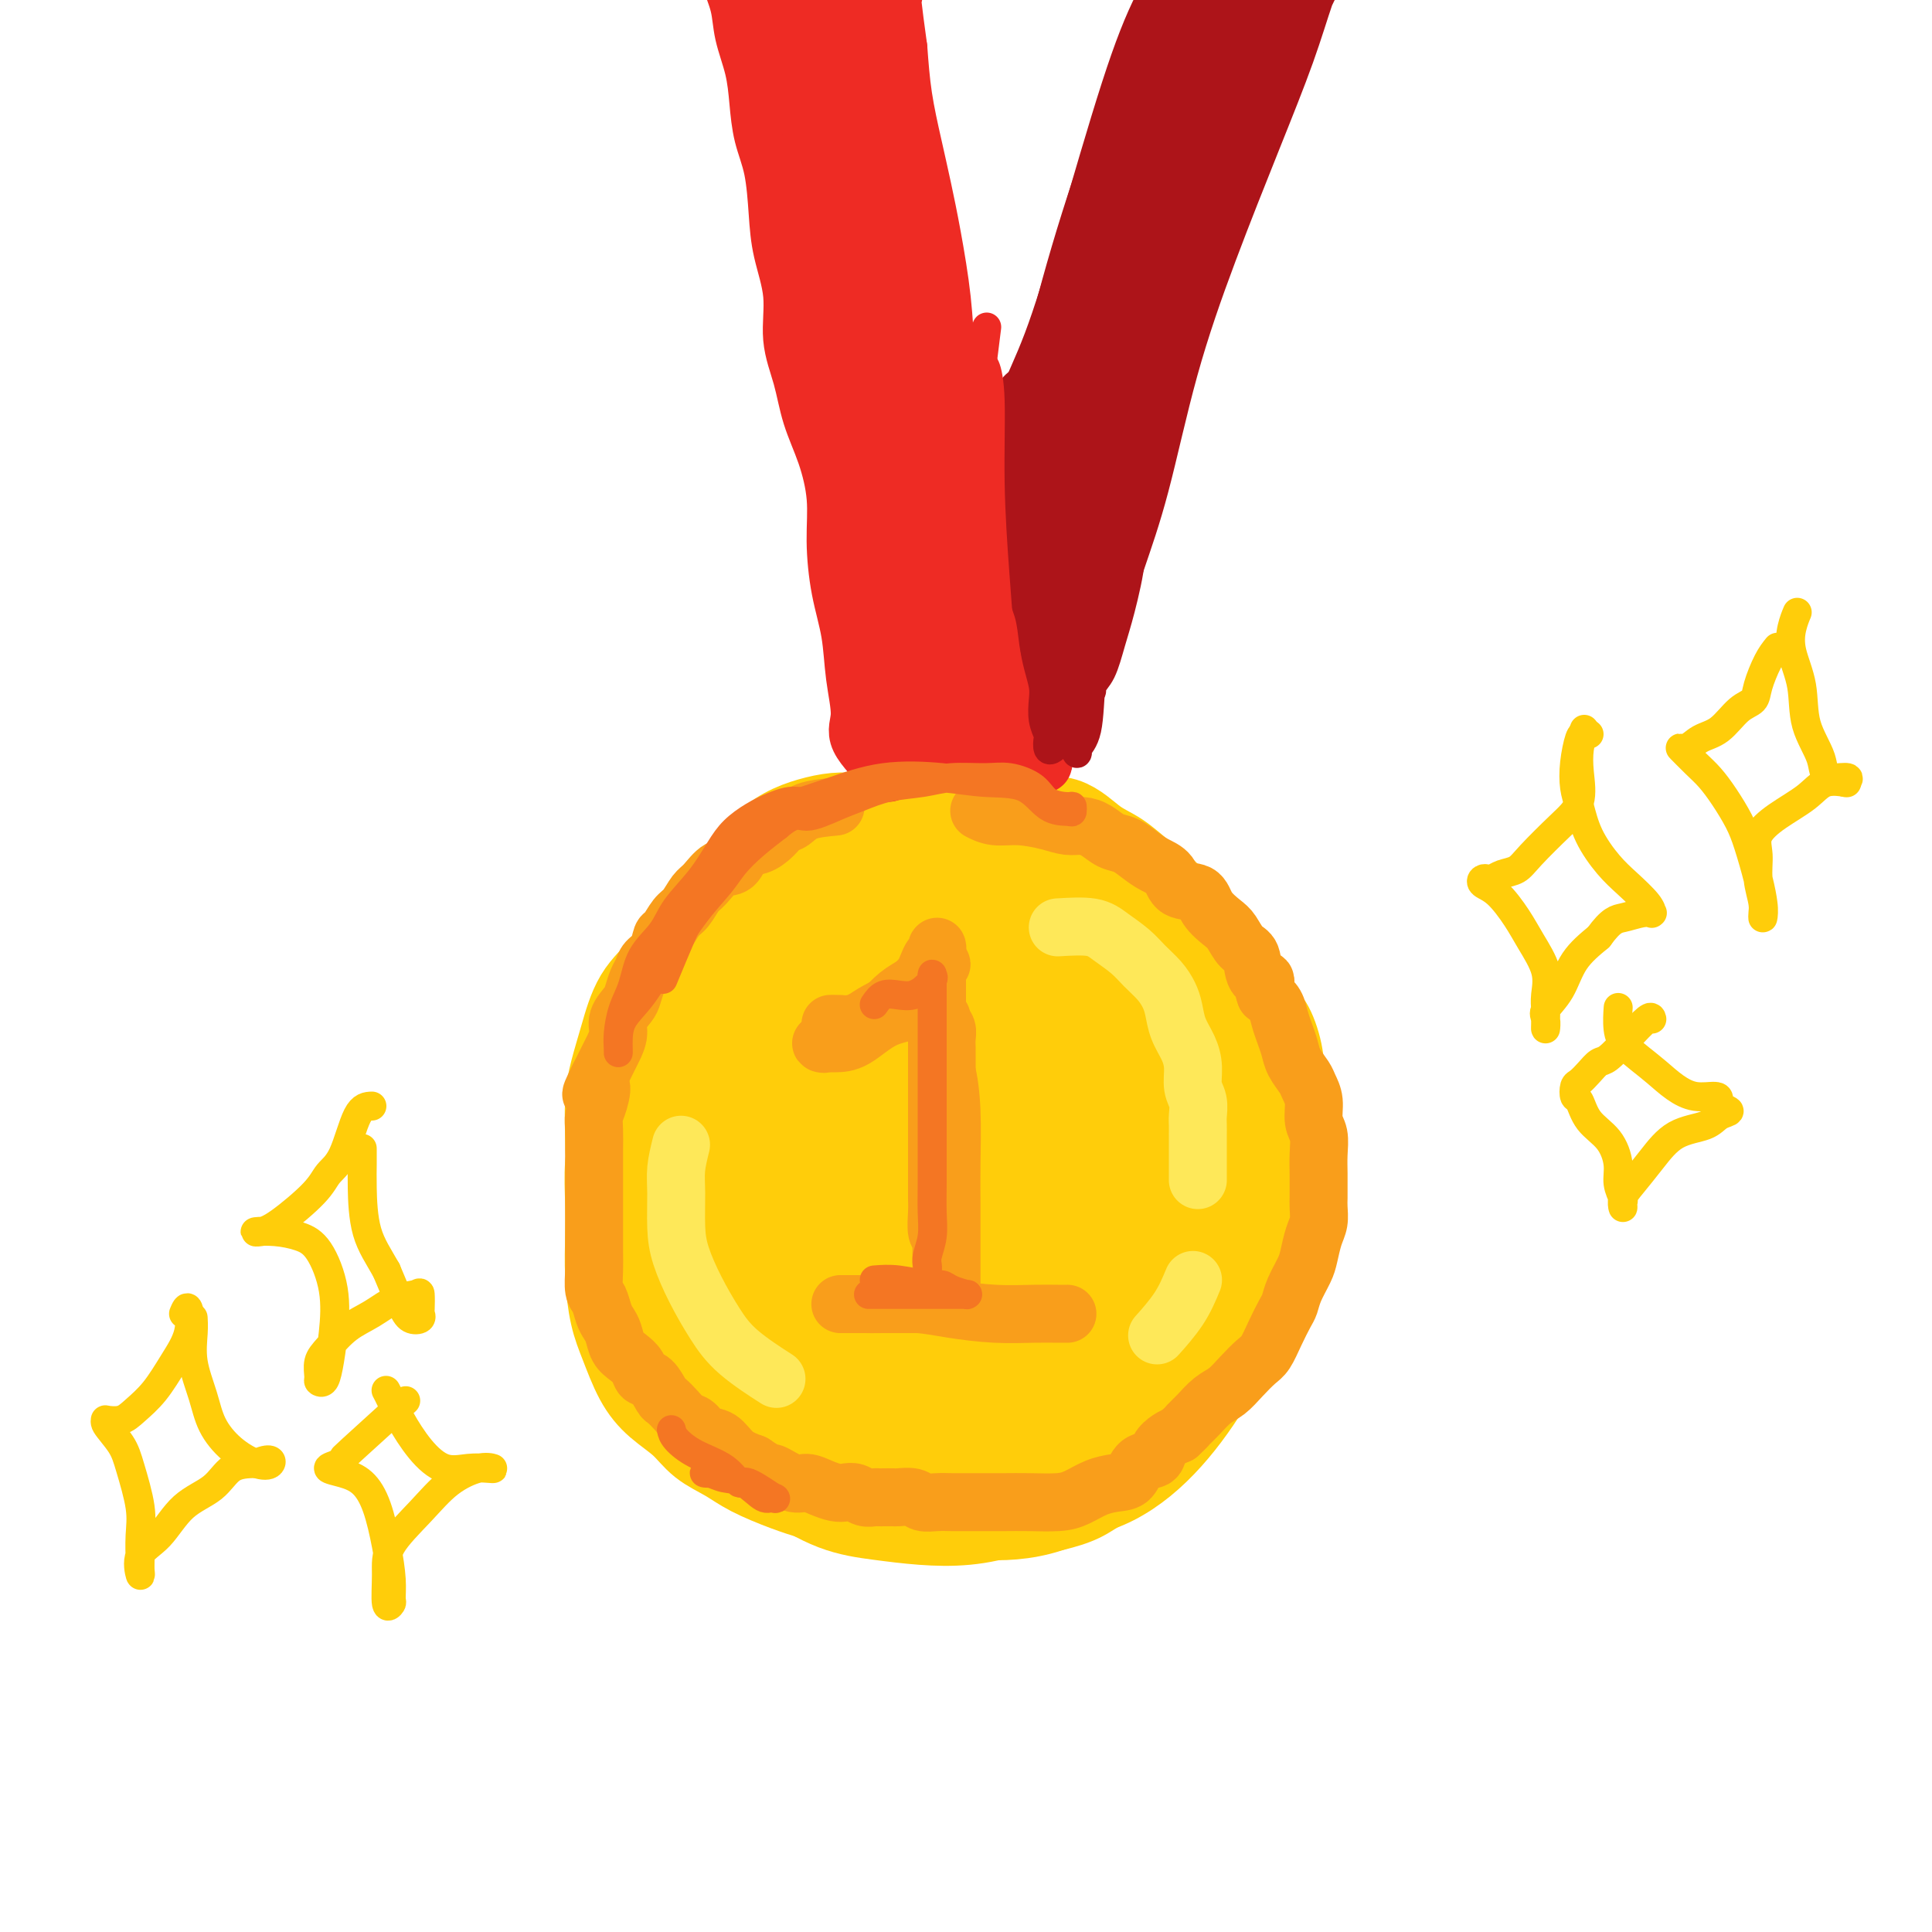 <svg viewBox='0 0 400 400' version='1.1' xmlns='http://www.w3.org/2000/svg' xmlns:xlink='http://www.w3.org/1999/xlink'><g fill='none' stroke='#FFCD0A' stroke-width='12' stroke-linecap='round' stroke-linejoin='round'><path d='M212,184c-2.247,-0.423 -4.495,-0.845 -6,-1c-1.505,-0.155 -2.268,-0.041 -3,0c-0.732,0.041 -1.434,0.010 -2,0c-0.566,-0.010 -0.997,-0.000 -2,0c-1.003,0.000 -2.578,-0.009 -4,0c-1.422,0.009 -2.691,0.036 -4,0c-1.309,-0.036 -2.659,-0.135 -4,0c-1.341,0.135 -2.672,0.503 -4,1c-1.328,0.497 -2.651,1.122 -4,2c-1.349,0.878 -2.723,2.008 -4,3c-1.277,0.992 -2.457,1.844 -4,3c-1.543,1.156 -3.449,2.615 -5,4c-1.551,1.385 -2.747,2.695 -4,4c-1.253,1.305 -2.563,2.605 -4,4c-1.437,1.395 -3.001,2.883 -4,4c-0.999,1.117 -1.434,1.862 -2,3c-0.566,1.138 -1.265,2.671 -2,4c-0.735,1.329 -1.506,2.456 -2,4c-0.494,1.544 -0.709,3.507 -1,5c-0.291,1.493 -0.656,2.516 -1,4c-0.344,1.484 -0.667,3.429 -1,5c-0.333,1.571 -0.678,2.769 -1,4c-0.322,1.231 -0.622,2.496 -1,4c-0.378,1.504 -0.833,3.249 -1,5c-0.167,1.751 -0.045,3.510 0,5c0.045,1.490 0.013,2.711 0,4c-0.013,1.289 -0.006,2.644 0,4'/><path d='M142,259c-0.935,6.721 -0.273,3.523 0,3c0.273,-0.523 0.156,1.630 0,3c-0.156,1.370 -0.351,1.959 0,3c0.351,1.041 1.248,2.535 2,4c0.752,1.465 1.359,2.903 2,4c0.641,1.097 1.315,1.854 2,3c0.685,1.146 1.380,2.680 2,4c0.620,1.320 1.165,2.426 2,4c0.835,1.574 1.959,3.616 3,5c1.041,1.384 2.000,2.109 3,3c1.000,0.891 2.040,1.946 3,3c0.960,1.054 1.841,2.106 3,3c1.159,0.894 2.597,1.629 4,2c1.403,0.371 2.772,0.378 4,1c1.228,0.622 2.315,1.859 4,3c1.685,1.141 3.968,2.186 6,3c2.032,0.814 3.812,1.396 6,2c2.188,0.604 4.782,1.231 7,2c2.218,0.769 4.059,1.679 6,2c1.941,0.321 3.981,0.052 6,0c2.019,-0.052 4.017,0.111 6,0c1.983,-0.111 3.951,-0.497 6,-1c2.049,-0.503 4.180,-1.124 6,-2c1.820,-0.876 3.329,-2.007 5,-3c1.671,-0.993 3.503,-1.846 5,-3c1.497,-1.154 2.659,-2.607 4,-4c1.341,-1.393 2.862,-2.724 4,-4c1.138,-1.276 1.893,-2.497 3,-4c1.107,-1.503 2.567,-3.289 4,-5c1.433,-1.711 2.838,-3.346 4,-5c1.162,-1.654 2.081,-3.327 3,-5'/><path d='M257,280c3.986,-5.229 2.952,-4.802 3,-6c0.048,-1.198 1.180,-4.020 2,-6c0.820,-1.980 1.330,-3.119 2,-5c0.670,-1.881 1.500,-4.504 2,-7c0.500,-2.496 0.671,-4.864 1,-8c0.329,-3.136 0.815,-7.041 1,-10c0.185,-2.959 0.068,-4.972 0,-7c-0.068,-2.028 -0.089,-4.072 0,-6c0.089,-1.928 0.286,-3.739 0,-6c-0.286,-2.261 -1.054,-4.970 -2,-7c-0.946,-2.030 -2.068,-3.379 -4,-5c-1.932,-1.621 -4.674,-3.513 -7,-5c-2.326,-1.487 -4.236,-2.568 -5,-3c-0.764,-0.432 -0.382,-0.216 0,0'/></g>
<g fill='none' stroke='#FFCD0A' stroke-width='20' stroke-linecap='round' stroke-linejoin='round'><path d='M208,211c-3.850,0.666 -7.699,1.332 -10,2c-2.301,0.668 -3.052,1.339 -4,2c-0.948,0.661 -2.092,1.311 -4,4c-1.908,2.689 -4.579,7.416 -6,12c-1.421,4.584 -1.593,9.026 -2,13c-0.407,3.974 -1.050,7.481 0,11c1.050,3.519 3.795,7.050 7,10c3.205,2.950 6.872,5.320 11,7c4.128,1.680 8.717,2.671 13,3c4.283,0.329 8.262,-0.005 12,-2c3.738,-1.995 7.237,-5.651 10,-10c2.763,-4.349 4.790,-9.391 6,-14c1.210,-4.609 1.604,-8.784 1,-13c-0.604,-4.216 -2.206,-8.471 -5,-13c-2.794,-4.529 -6.781,-9.331 -11,-13c-4.219,-3.669 -8.671,-6.206 -13,-8c-4.329,-1.794 -8.533,-2.847 -13,-3c-4.467,-0.153 -9.195,0.592 -13,3c-3.805,2.408 -6.687,6.479 -10,12c-3.313,5.521 -7.059,12.491 -9,20c-1.941,7.509 -2.078,15.556 -2,22c0.078,6.444 0.372,11.284 3,16c2.628,4.716 7.589,9.309 13,13c5.411,3.691 11.272,6.480 17,8c5.728,1.520 11.324,1.772 16,0c4.676,-1.772 8.433,-5.568 11,-10c2.567,-4.432 3.943,-9.501 5,-15c1.057,-5.499 1.794,-11.429 2,-18c0.206,-6.571 -0.120,-13.782 -2,-21c-1.880,-7.218 -5.314,-14.443 -9,-20c-3.686,-5.557 -7.625,-9.445 -12,-12c-4.375,-2.555 -9.188,-3.778 -14,-5'/><path d='M196,192c-4.780,-0.682 -9.729,0.114 -15,3c-5.271,2.886 -10.863,7.861 -16,13c-5.137,5.139 -9.820,10.442 -13,16c-3.180,5.558 -4.858,11.370 -6,17c-1.142,5.630 -1.750,11.078 0,17c1.750,5.922 5.856,12.318 12,19c6.144,6.682 14.324,13.651 22,17c7.676,3.349 14.847,3.077 22,3c7.153,-0.077 14.287,0.041 20,-3c5.713,-3.041 10.007,-9.241 13,-15c2.993,-5.759 4.687,-11.078 6,-17c1.313,-5.922 2.245,-12.449 3,-19c0.755,-6.551 1.334,-13.127 0,-20c-1.334,-6.873 -4.581,-14.044 -8,-20c-3.419,-5.956 -7.011,-10.697 -11,-14c-3.989,-3.303 -8.375,-5.170 -14,-6c-5.625,-0.830 -12.488,-0.625 -19,1c-6.512,1.625 -12.673,4.670 -19,8c-6.327,3.330 -12.822,6.946 -18,11c-5.178,4.054 -9.041,8.548 -12,13c-2.959,4.452 -5.015,8.863 -6,14c-0.985,5.137 -0.900,10.999 0,17c0.900,6.001 2.616,12.139 6,18c3.384,5.861 8.438,11.445 15,16c6.562,4.555 14.633,8.082 22,10c7.367,1.918 14.031,2.228 21,2c6.969,-0.228 14.243,-0.995 20,-3c5.757,-2.005 9.997,-5.249 14,-9c4.003,-3.751 7.770,-8.010 11,-13c3.230,-4.990 5.923,-10.711 7,-16c1.077,-5.289 0.539,-10.144 0,-15'/><path d='M253,237c0.316,-4.835 1.106,-9.424 0,-13c-1.106,-3.576 -4.109,-6.139 -7,-9c-2.891,-2.861 -5.669,-6.021 -9,-9c-3.331,-2.979 -7.215,-5.779 -11,-8c-3.785,-2.221 -7.472,-3.864 -11,-5c-3.528,-1.136 -6.898,-1.764 -11,-2c-4.102,-0.236 -8.935,-0.079 -13,0c-4.065,0.079 -7.362,0.078 -11,0c-3.638,-0.078 -7.617,-0.235 -11,0c-3.383,0.235 -6.169,0.863 -9,2c-2.831,1.137 -5.708,2.784 -8,5c-2.292,2.216 -3.998,5.002 -6,8c-2.002,2.998 -4.301,6.209 -6,10c-1.699,3.791 -2.797,8.162 -4,12c-1.203,3.838 -2.511,7.143 -3,10c-0.489,2.857 -0.158,5.267 0,8c0.158,2.733 0.141,5.789 0,9c-0.141,3.211 -0.408,6.576 1,10c1.408,3.424 4.492,6.908 7,11c2.508,4.092 4.440,8.791 7,12c2.560,3.209 5.747,4.927 9,7c3.253,2.073 6.573,4.502 10,6c3.427,1.498 6.960,2.065 10,3c3.040,0.935 5.586,2.236 9,3c3.414,0.764 7.695,0.990 12,1c4.305,0.010 8.635,-0.196 13,0c4.365,0.196 8.766,0.796 13,0c4.234,-0.796 8.300,-2.986 12,-6c3.700,-3.014 7.035,-6.850 10,-11c2.965,-4.150 5.562,-8.614 8,-13c2.438,-4.386 4.719,-8.693 7,-13'/><path d='M261,265c4.748,-7.586 4.119,-8.050 4,-10c-0.119,-1.950 0.271,-5.385 0,-9c-0.271,-3.615 -1.204,-7.411 -3,-11c-1.796,-3.589 -4.453,-6.972 -7,-10c-2.547,-3.028 -4.982,-5.702 -7,-8c-2.018,-2.298 -3.618,-4.220 -6,-6c-2.382,-1.780 -5.547,-3.417 -9,-5c-3.453,-1.583 -7.195,-3.111 -11,-5c-3.805,-1.889 -7.674,-4.140 -12,-6c-4.326,-1.860 -9.108,-3.328 -13,-4c-3.892,-0.672 -6.895,-0.547 -10,0c-3.105,0.547 -6.311,1.517 -10,4c-3.689,2.483 -7.862,6.478 -11,11c-3.138,4.522 -5.241,9.571 -7,15c-1.759,5.429 -3.173,11.238 -4,18c-0.827,6.762 -1.065,14.479 1,22c2.065,7.521 6.435,14.848 11,21c4.565,6.152 9.325,11.130 15,14c5.675,2.870 12.266,3.633 18,4c5.734,0.367 10.611,0.339 15,-2c4.389,-2.339 8.290,-6.991 11,-13c2.710,-6.009 4.229,-13.377 5,-21c0.771,-7.623 0.794,-15.501 0,-23c-0.794,-7.499 -2.405,-14.620 -5,-19c-2.595,-4.380 -6.173,-6.018 -10,-7c-3.827,-0.982 -7.904,-1.308 -12,0c-4.096,1.308 -8.211,4.248 -12,9c-3.789,4.752 -7.253,11.315 -9,17c-1.747,5.685 -1.778,10.492 -2,15c-0.222,4.508 -0.635,8.717 2,12c2.635,3.283 8.317,5.642 14,8'/><path d='M197,276c5.109,1.780 10.882,2.231 16,0c5.118,-2.231 9.583,-7.143 13,-13c3.417,-5.857 5.788,-12.660 7,-19c1.212,-6.340 1.266,-12.219 1,-16c-0.266,-3.781 -0.852,-5.466 -2,-6c-1.148,-0.534 -2.857,0.084 -4,0c-1.143,-0.084 -1.718,-0.868 -3,0c-1.282,0.868 -3.270,3.390 -5,6c-1.730,2.610 -3.201,5.310 -4,9c-0.799,3.690 -0.926,8.372 -1,12c-0.074,3.628 -0.094,6.202 2,8c2.094,1.798 6.303,2.818 10,3c3.697,0.182 6.880,-0.476 9,-4c2.120,-3.524 3.175,-9.914 4,-15c0.825,-5.086 1.419,-8.869 0,-13c-1.419,-4.131 -4.852,-8.611 -8,-11c-3.148,-2.389 -6.011,-2.689 -9,-3c-2.989,-0.311 -6.104,-0.635 -9,1c-2.896,1.635 -5.573,5.229 -8,10c-2.427,4.771 -4.606,10.718 -6,16c-1.394,5.282 -2.005,9.899 -2,14c0.005,4.101 0.627,7.688 2,10c1.373,2.312 3.498,3.351 6,4c2.502,0.649 5.382,0.908 8,-1c2.618,-1.908 4.975,-5.984 6,-11c1.025,-5.016 0.718,-10.971 1,-16c0.282,-5.029 1.153,-9.132 0,-13c-1.153,-3.868 -4.330,-7.501 -7,-9c-2.670,-1.499 -4.834,-0.865 -7,-1c-2.166,-0.135 -4.333,-1.039 -6,0c-1.667,1.039 -2.833,4.019 -4,7'/><path d='M197,225c-1.011,3.325 -1.539,8.138 -2,12c-0.461,3.862 -0.853,6.773 -1,10c-0.147,3.227 -0.047,6.770 2,10c2.047,3.230 6.043,6.146 10,8c3.957,1.854 7.877,2.645 12,3c4.123,0.355 8.450,0.273 12,-2c3.550,-2.273 6.323,-6.736 8,-12c1.677,-5.264 2.257,-11.330 3,-17c0.743,-5.670 1.649,-10.946 2,-15c0.351,-4.054 0.147,-6.887 0,-9c-0.147,-2.113 -0.235,-3.507 -1,-5c-0.765,-1.493 -2.205,-3.086 -4,-5c-1.795,-1.914 -3.943,-4.148 -6,-6c-2.057,-1.852 -4.022,-3.322 -6,-5c-1.978,-1.678 -3.969,-3.563 -6,-5c-2.031,-1.437 -4.100,-2.427 -6,-3c-1.900,-0.573 -3.630,-0.728 -6,-1c-2.370,-0.272 -5.381,-0.662 -8,-1c-2.619,-0.338 -4.845,-0.626 -7,-1c-2.155,-0.374 -4.239,-0.834 -6,-1c-1.761,-0.166 -3.201,-0.039 -5,0c-1.799,0.039 -3.958,-0.010 -6,0c-2.042,0.010 -3.966,0.077 -6,0c-2.034,-0.077 -4.176,-0.299 -6,0c-1.824,0.299 -3.330,1.120 -5,2c-1.670,0.880 -3.504,1.817 -5,3c-1.496,1.183 -2.655,2.610 -4,4c-1.345,1.390 -2.876,2.744 -4,5c-1.124,2.256 -1.841,5.415 -3,8c-1.159,2.585 -2.760,4.596 -4,7c-1.240,2.404 -2.120,5.202 -3,8'/><path d='M136,217c-2.288,4.650 -3.009,4.775 -4,6c-0.991,1.225 -2.251,3.551 -3,5c-0.749,1.449 -0.985,2.023 -1,3c-0.015,0.977 0.192,2.358 0,4c-0.192,1.642 -0.781,3.544 -1,6c-0.219,2.456 -0.067,5.466 0,8c0.067,2.534 0.051,4.592 0,7c-0.051,2.408 -0.136,5.165 0,8c0.136,2.835 0.493,5.748 1,8c0.507,2.252 1.162,3.842 2,6c0.838,2.158 1.858,4.885 3,7c1.142,2.115 2.406,3.619 4,5c1.594,1.381 3.517,2.639 5,4c1.483,1.361 2.526,2.826 4,4c1.474,1.174 3.380,2.059 5,3c1.620,0.941 2.952,1.940 5,3c2.048,1.060 4.810,2.183 7,3c2.190,0.817 3.809,1.329 6,2c2.191,0.671 4.954,1.501 8,2c3.046,0.499 6.374,0.668 9,1c2.626,0.332 4.550,0.828 7,1c2.450,0.172 5.427,0.020 8,0c2.573,-0.020 4.743,0.092 7,0c2.257,-0.092 4.603,-0.386 7,-1c2.397,-0.614 4.846,-1.546 7,-3c2.154,-1.454 4.012,-3.430 6,-5c1.988,-1.570 4.104,-2.736 6,-4c1.896,-1.264 3.570,-2.628 5,-4c1.430,-1.372 2.616,-2.754 4,-4c1.384,-1.246 2.967,-2.356 4,-4c1.033,-1.644 1.517,-3.822 2,-6'/><path d='M249,282c2.360,-3.103 3.259,-3.861 4,-6c0.741,-2.139 1.323,-5.657 2,-8c0.677,-2.343 1.449,-3.509 2,-5c0.551,-1.491 0.881,-3.307 1,-5c0.119,-1.693 0.027,-3.263 0,-5c-0.027,-1.737 0.013,-3.640 0,-6c-0.013,-2.360 -0.078,-5.175 0,-8c0.078,-2.825 0.299,-5.658 0,-8c-0.299,-2.342 -1.118,-4.193 -2,-6c-0.882,-1.807 -1.828,-3.572 -3,-5c-1.172,-1.428 -2.570,-2.521 -4,-4c-1.430,-1.479 -2.893,-3.344 -4,-5c-1.107,-1.656 -1.858,-3.101 -3,-5c-1.142,-1.899 -2.674,-4.251 -4,-6c-1.326,-1.749 -2.446,-2.895 -4,-4c-1.554,-1.105 -3.541,-2.169 -5,-3c-1.459,-0.831 -2.390,-1.428 -4,-2c-1.610,-0.572 -3.898,-1.120 -6,-2c-2.102,-0.880 -4.016,-2.092 -6,-3c-1.984,-0.908 -4.037,-1.511 -6,-2c-1.963,-0.489 -3.835,-0.863 -6,-1c-2.165,-0.137 -4.623,-0.037 -7,0c-2.377,0.037 -4.675,0.012 -7,0c-2.325,-0.012 -4.679,-0.011 -7,0c-2.321,0.011 -4.608,0.032 -7,0c-2.392,-0.032 -4.888,-0.117 -7,1c-2.112,1.117 -3.839,3.438 -6,5c-2.161,1.562 -4.754,2.367 -7,4c-2.246,1.633 -4.143,4.093 -6,6c-1.857,1.907 -3.673,3.259 -5,5c-1.327,1.741 -2.163,3.870 -3,6'/><path d='M139,210c-2.449,4.126 -1.570,5.942 -2,8c-0.430,2.058 -2.169,4.360 -3,7c-0.831,2.640 -0.754,5.619 -1,8c-0.246,2.381 -0.814,4.166 -1,6c-0.186,1.834 0.010,3.718 0,6c-0.010,2.282 -0.226,4.961 0,8c0.226,3.039 0.894,6.437 2,10c1.106,3.563 2.651,7.292 4,11c1.349,3.708 2.503,7.396 4,10c1.497,2.604 3.338,4.122 5,6c1.662,1.878 3.144,4.114 5,6c1.856,1.886 4.086,3.423 6,5c1.914,1.577 3.513,3.194 6,5c2.487,1.806 5.863,3.800 9,5c3.137,1.200 6.035,1.606 9,2c2.965,0.394 5.995,0.776 9,1c3.005,0.224 5.984,0.291 9,0c3.016,-0.291 6.069,-0.941 9,-2c2.931,-1.059 5.739,-2.529 9,-4c3.261,-1.471 6.973,-2.943 10,-5c3.027,-2.057 5.369,-4.699 8,-7c2.631,-2.301 5.553,-4.259 8,-7c2.447,-2.741 4.420,-6.263 6,-10c1.580,-3.737 2.765,-7.689 4,-11c1.235,-3.311 2.518,-5.981 3,-9c0.482,-3.019 0.162,-6.386 0,-9c-0.162,-2.614 -0.168,-4.474 0,-7c0.168,-2.526 0.509,-5.718 0,-9c-0.509,-3.282 -1.868,-6.653 -3,-10c-1.132,-3.347 -2.038,-6.671 -3,-9c-0.962,-2.329 -1.981,-3.665 -3,-5'/><path d='M248,210c-2.235,-4.468 -3.321,-3.638 -5,-4c-1.679,-0.362 -3.951,-1.916 -6,-3c-2.049,-1.084 -3.873,-1.698 -6,-3c-2.127,-1.302 -4.555,-3.290 -7,-5c-2.445,-1.710 -4.908,-3.140 -7,-4c-2.092,-0.860 -3.814,-1.148 -6,-2c-2.186,-0.852 -4.834,-2.267 -7,-3c-2.166,-0.733 -3.848,-0.785 -6,-1c-2.152,-0.215 -4.773,-0.595 -7,-1c-2.227,-0.405 -4.061,-0.837 -6,-1c-1.939,-0.163 -3.984,-0.057 -6,0c-2.016,0.057 -4.004,0.065 -6,0c-1.996,-0.065 -4.000,-0.204 -6,0c-2.000,0.204 -3.997,0.753 -6,1c-2.003,0.247 -4.013,0.194 -6,1c-1.987,0.806 -3.950,2.471 -6,4c-2.050,1.529 -4.188,2.922 -6,5c-1.812,2.078 -3.298,4.843 -5,7c-1.702,2.157 -3.619,3.708 -5,6c-1.381,2.292 -2.226,5.325 -3,8c-0.774,2.675 -1.477,4.990 -2,7c-0.523,2.010 -0.864,3.714 -1,6c-0.136,2.286 -0.066,5.156 0,8c0.066,2.844 0.128,5.664 1,9c0.872,3.336 2.555,7.188 4,11c1.445,3.812 2.651,7.584 4,11c1.349,3.416 2.839,6.476 4,9c1.161,2.524 1.992,4.512 3,6c1.008,1.488 2.195,2.478 3,4c0.805,1.522 1.230,3.578 2,5c0.770,1.422 1.885,2.211 3,3'/><path d='M151,294c2.443,4.508 1.050,2.279 1,2c-0.050,-0.279 1.244,1.392 2,2c0.756,0.608 0.975,0.152 1,0c0.025,-0.152 -0.144,0.001 0,0c0.144,-0.001 0.601,-0.155 1,0c0.399,0.155 0.741,0.620 1,1c0.259,0.380 0.437,0.675 1,1c0.563,0.325 1.512,0.679 2,1c0.488,0.321 0.514,0.608 1,1c0.486,0.392 1.431,0.888 2,1c0.569,0.112 0.761,-0.159 1,0c0.239,0.159 0.526,0.748 1,1c0.474,0.252 1.133,0.167 1,0c-0.133,-0.167 -1.060,-0.416 -2,-1c-0.940,-0.584 -1.892,-1.502 -3,-3c-1.108,-1.498 -2.372,-3.575 -4,-6c-1.628,-2.425 -3.619,-5.196 -5,-8c-1.381,-2.804 -2.150,-5.639 -3,-8c-0.850,-2.361 -1.780,-4.247 -3,-6c-1.220,-1.753 -2.730,-3.373 -4,-5c-1.270,-1.627 -2.302,-3.262 -3,-5c-0.698,-1.738 -1.063,-3.579 -2,-5c-0.937,-1.421 -2.444,-2.421 -3,-4c-0.556,-1.579 -0.159,-3.737 0,-6c0.159,-2.263 0.079,-4.632 0,-7'/><path d='M134,240c0.028,-3.701 0.097,-6.454 0,-9c-0.097,-2.546 -0.361,-4.886 0,-7c0.361,-2.114 1.347,-4.001 2,-6c0.653,-1.999 0.972,-4.110 2,-6c1.028,-1.890 2.765,-3.560 4,-5c1.235,-1.440 1.969,-2.652 3,-4c1.031,-1.348 2.360,-2.833 4,-4c1.640,-1.167 3.590,-2.016 5,-3c1.410,-0.984 2.281,-2.105 4,-3c1.719,-0.895 4.285,-1.566 6,-2c1.715,-0.434 2.579,-0.632 4,-1c1.421,-0.368 3.401,-0.908 5,-1c1.599,-0.092 2.819,0.263 5,0c2.181,-0.263 5.323,-1.142 8,-2c2.677,-0.858 4.887,-1.693 7,-2c2.113,-0.307 4.128,-0.085 6,0c1.872,0.085 3.599,0.034 5,0c1.401,-0.034 2.474,-0.052 4,0c1.526,0.052 3.506,0.174 5,1c1.494,0.826 2.503,2.357 4,3c1.497,0.643 3.483,0.398 5,1c1.517,0.602 2.567,2.051 4,3c1.433,0.949 3.250,1.400 5,2c1.750,0.600 3.432,1.351 5,2c1.568,0.649 3.023,1.198 4,2c0.977,0.802 1.477,1.857 2,3c0.523,1.143 1.068,2.375 2,4c0.932,1.625 2.250,3.642 3,5c0.750,1.358 0.933,2.058 2,4c1.067,1.942 3.019,5.126 4,8c0.981,2.874 0.990,5.437 1,8'/><path d='M254,231c2.395,6.600 1.383,7.100 1,9c-0.383,1.900 -0.137,5.198 0,8c0.137,2.802 0.166,5.107 0,7c-0.166,1.893 -0.527,3.375 -1,5c-0.473,1.625 -1.057,3.393 -2,5c-0.943,1.607 -2.245,3.053 -3,4c-0.755,0.947 -0.965,1.395 -1,2c-0.035,0.605 0.103,1.367 0,1c-0.103,-0.367 -0.448,-1.864 0,-3c0.448,-1.136 1.689,-1.911 3,-4c1.311,-2.089 2.692,-5.493 4,-9c1.308,-3.507 2.543,-7.118 3,-11c0.457,-3.882 0.137,-8.035 0,-11c-0.137,-2.965 -0.092,-4.744 0,-7c0.092,-2.256 0.229,-4.991 0,-7c-0.229,-2.009 -0.825,-3.293 -1,-5c-0.175,-1.707 0.072,-3.838 0,-6c-0.072,-2.162 -0.461,-4.357 -1,-6c-0.539,-1.643 -1.227,-2.735 -2,-4c-0.773,-1.265 -1.630,-2.702 -3,-4c-1.370,-1.298 -3.253,-2.456 -5,-4c-1.747,-1.544 -3.357,-3.473 -5,-5c-1.643,-1.527 -3.319,-2.653 -5,-4c-1.681,-1.347 -3.368,-2.915 -5,-4c-1.632,-1.085 -3.211,-1.689 -5,-3c-1.789,-1.311 -3.789,-3.331 -6,-4c-2.211,-0.669 -4.634,0.012 -7,0c-2.366,-0.012 -4.676,-0.718 -7,-1c-2.324,-0.282 -4.662,-0.141 -7,0'/><path d='M199,170c-4.793,-0.154 -6.276,-0.039 -8,0c-1.724,0.039 -3.688,0.001 -6,0c-2.312,-0.001 -4.971,0.034 -7,0c-2.029,-0.034 -3.428,-0.138 -5,0c-1.572,0.138 -3.316,0.516 -5,1c-1.684,0.484 -3.308,1.072 -5,2c-1.692,0.928 -3.451,2.194 -5,4c-1.549,1.806 -2.887,4.150 -4,7c-1.113,2.850 -2.001,6.207 -3,10c-0.999,3.793 -2.108,8.024 -3,13c-0.892,4.976 -1.566,10.698 -2,16c-0.434,5.302 -0.629,10.184 -1,14c-0.371,3.816 -0.917,6.567 -1,9c-0.083,2.433 0.297,4.549 0,7c-0.297,2.451 -1.272,5.237 1,11c2.272,5.763 7.792,14.504 10,18c2.208,3.496 1.104,1.748 0,0'/></g>
<g fill='none' stroke='#F99E1B' stroke-width='12' stroke-linecap='round' stroke-linejoin='round'><path d='M173,167c-2.246,0.214 -4.491,0.429 -6,1c-1.509,0.571 -2.281,1.499 -3,2c-0.719,0.501 -1.385,0.576 -2,1c-0.615,0.424 -1.179,1.197 -2,2c-0.821,0.803 -1.900,1.637 -3,2c-1.100,0.363 -2.220,0.256 -3,1c-0.780,0.744 -1.220,2.339 -2,3c-0.780,0.661 -1.899,0.388 -3,1c-1.101,0.612 -2.182,2.108 -3,3c-0.818,0.892 -1.371,1.179 -2,2c-0.629,0.821 -1.333,2.177 -2,3c-0.667,0.823 -1.296,1.112 -2,2c-0.704,0.888 -1.484,2.374 -2,3c-0.516,0.626 -0.768,0.393 -1,1c-0.232,0.607 -0.444,2.053 -1,3c-0.556,0.947 -1.457,1.393 -2,2c-0.543,0.607 -0.728,1.373 -1,2c-0.272,0.627 -0.632,1.115 -1,2c-0.368,0.885 -0.743,2.166 -1,3c-0.257,0.834 -0.397,1.219 -1,2c-0.603,0.781 -1.670,1.958 -2,3c-0.330,1.042 0.076,1.949 0,3c-0.076,1.051 -0.636,2.244 -1,3c-0.364,0.756 -0.533,1.073 -1,2c-0.467,0.927 -1.234,2.463 -2,4'/><path d='M124,223c-3.110,6.189 -0.886,2.662 0,2c0.886,-0.662 0.434,1.539 0,3c-0.434,1.461 -0.848,2.180 -1,3c-0.152,0.820 -0.041,1.740 0,3c0.041,1.260 0.011,2.858 0,4c-0.011,1.142 -0.003,1.827 0,3c0.003,1.173 0.001,2.834 0,4c-0.001,1.166 0.000,1.837 0,3c-0.000,1.163 -0.001,2.819 0,4c0.001,1.181 0.003,1.887 0,3c-0.003,1.113 -0.012,2.634 0,4c0.012,1.366 0.045,2.579 0,4c-0.045,1.421 -0.166,3.051 0,4c0.166,0.949 0.621,1.217 1,2c0.379,0.783 0.682,2.083 1,3c0.318,0.917 0.653,1.453 1,2c0.347,0.547 0.708,1.107 1,2c0.292,0.893 0.515,2.121 1,3c0.485,0.879 1.233,1.409 2,2c0.767,0.591 1.553,1.243 2,2c0.447,0.757 0.557,1.620 1,2c0.443,0.380 1.221,0.277 2,1c0.779,0.723 1.560,2.273 2,3c0.440,0.727 0.540,0.633 1,1c0.460,0.367 1.281,1.196 2,2c0.719,0.804 1.335,1.584 2,2c0.665,0.416 1.377,0.468 2,1c0.623,0.532 1.157,1.545 2,2c0.843,0.455 1.996,0.353 3,1c1.004,0.647 1.858,2.042 3,3c1.142,0.958 2.571,1.479 4,2'/><path d='M156,303c3.641,2.494 3.244,1.730 4,2c0.756,0.270 2.664,1.575 4,2c1.336,0.425 2.101,-0.031 3,0c0.899,0.031 1.931,0.548 3,1c1.069,0.452 2.174,0.839 3,1c0.826,0.161 1.373,0.096 2,0c0.627,-0.096 1.333,-0.222 2,0c0.667,0.222 1.296,0.791 2,1c0.704,0.209 1.482,0.056 2,0c0.518,-0.056 0.776,-0.016 1,0c0.224,0.016 0.415,0.008 1,0c0.585,-0.008 1.563,-0.016 2,0c0.437,0.016 0.333,0.057 1,0c0.667,-0.057 2.106,-0.211 3,0c0.894,0.211 1.243,0.789 2,1c0.757,0.211 1.923,0.057 3,0c1.077,-0.057 2.064,-0.015 3,0c0.936,0.015 1.822,0.005 3,0c1.178,-0.005 2.650,-0.003 4,0c1.350,0.003 2.580,0.008 4,0c1.420,-0.008 3.030,-0.030 5,0c1.970,0.030 4.299,0.112 6,0c1.701,-0.112 2.772,-0.419 4,-1c1.228,-0.581 2.613,-1.436 4,-2c1.387,-0.564 2.776,-0.836 4,-1c1.224,-0.164 2.281,-0.219 3,-1c0.719,-0.781 1.099,-2.290 2,-3c0.901,-0.710 2.324,-0.623 3,-1c0.676,-0.377 0.605,-1.217 1,-2c0.395,-0.783 1.256,-1.509 2,-2c0.744,-0.491 1.372,-0.745 2,-1'/><path d='M244,297c1.917,-1.767 1.710,-1.683 2,-2c0.290,-0.317 1.079,-1.033 2,-2c0.921,-0.967 1.976,-2.183 3,-3c1.024,-0.817 2.017,-1.236 3,-2c0.983,-0.764 1.955,-1.875 3,-3c1.045,-1.125 2.164,-2.265 3,-3c0.836,-0.735 1.389,-1.066 2,-2c0.611,-0.934 1.281,-2.470 2,-4c0.719,-1.530 1.488,-3.055 2,-4c0.512,-0.945 0.767,-1.310 1,-2c0.233,-0.690 0.444,-1.707 1,-3c0.556,-1.293 1.455,-2.864 2,-4c0.545,-1.136 0.734,-1.837 1,-3c0.266,-1.163 0.607,-2.786 1,-4c0.393,-1.214 0.837,-2.018 1,-3c0.163,-0.982 0.043,-2.141 0,-3c-0.043,-0.859 -0.011,-1.416 0,-2c0.011,-0.584 -0.001,-1.194 0,-2c0.001,-0.806 0.015,-1.808 0,-3c-0.015,-1.192 -0.060,-2.574 0,-4c0.060,-1.426 0.224,-2.895 0,-4c-0.224,-1.105 -0.837,-1.846 -1,-3c-0.163,-1.154 0.125,-2.721 0,-4c-0.125,-1.279 -0.663,-2.271 -1,-3c-0.337,-0.729 -0.472,-1.195 -1,-2c-0.528,-0.805 -1.450,-1.948 -2,-3c-0.550,-1.052 -0.727,-2.011 -1,-3c-0.273,-0.989 -0.640,-2.007 -1,-3c-0.360,-0.993 -0.712,-1.960 -1,-3c-0.288,-1.040 -0.511,-2.154 -1,-3c-0.489,-0.846 -1.245,-1.423 -2,-2'/><path d='M262,206c-1.435,-4.082 -0.023,-3.286 0,-3c0.023,0.286 -1.344,0.061 -2,-1c-0.656,-1.061 -0.603,-2.958 -1,-4c-0.397,-1.042 -1.245,-1.229 -2,-2c-0.755,-0.771 -1.417,-2.127 -2,-3c-0.583,-0.873 -1.086,-1.263 -2,-2c-0.914,-0.737 -2.240,-1.822 -3,-3c-0.760,-1.178 -0.955,-2.451 -2,-3c-1.045,-0.549 -2.940,-0.375 -4,-1c-1.060,-0.625 -1.284,-2.050 -2,-3c-0.716,-0.950 -1.924,-1.424 -3,-2c-1.076,-0.576 -2.020,-1.255 -3,-2c-0.980,-0.745 -1.994,-1.558 -3,-2c-1.006,-0.442 -2.003,-0.513 -3,-1c-0.997,-0.487 -1.995,-1.388 -3,-2c-1.005,-0.612 -2.019,-0.933 -3,-1c-0.981,-0.067 -1.931,0.122 -3,0c-1.069,-0.122 -2.259,-0.555 -4,-1c-1.741,-0.445 -4.034,-0.903 -6,-1c-1.966,-0.097 -3.606,0.166 -5,0c-1.394,-0.166 -2.541,-0.762 -3,-1c-0.459,-0.238 -0.229,-0.119 0,0'/><path d='M174,212c-1.231,-0.023 -2.462,-0.046 -2,0c0.462,0.046 2.616,0.160 4,0c1.384,-0.160 1.998,-0.595 3,-1c1.002,-0.405 2.391,-0.780 3,-1c0.609,-0.220 0.439,-0.285 1,-1c0.561,-0.715 1.852,-2.079 3,-3c1.148,-0.921 2.154,-1.398 3,-2c0.846,-0.602 1.533,-1.329 2,-2c0.467,-0.671 0.714,-1.286 1,-2c0.286,-0.714 0.613,-1.528 1,-2c0.387,-0.472 0.836,-0.602 1,-1c0.164,-0.398 0.044,-1.066 0,-1c-0.044,0.066 -0.012,0.864 0,1c0.012,0.136 0.003,-0.390 0,0c-0.003,0.390 -0.002,1.695 0,3'/><path d='M194,200c2.618,-1.372 -0.836,1.197 -3,3c-2.164,1.803 -3.038,2.841 -5,4c-1.962,1.159 -5.014,2.440 -7,4c-1.986,1.560 -2.908,3.399 -4,4c-1.092,0.601 -2.355,-0.035 -3,0c-0.645,0.035 -0.674,0.741 -1,1c-0.326,0.259 -0.950,0.070 -1,0c-0.050,-0.070 0.473,-0.020 1,0c0.527,0.020 1.057,0.011 2,0c0.943,-0.011 2.298,-0.023 4,-1c1.702,-0.977 3.752,-2.919 6,-4c2.248,-1.081 4.693,-1.302 6,-2c1.307,-0.698 1.474,-1.874 2,-3c0.526,-1.126 1.409,-2.201 2,-3c0.591,-0.799 0.890,-1.322 1,-2c0.110,-0.678 0.029,-1.510 0,-2c-0.029,-0.490 -0.008,-0.636 0,-1c0.008,-0.364 0.002,-0.945 0,-1c-0.002,-0.055 -0.001,0.415 0,1c0.001,0.585 0.000,1.283 0,2c-0.000,0.717 -0.000,1.452 0,2c0.000,0.548 0.000,0.910 0,2c-0.000,1.090 -0.000,2.909 0,5c0.000,2.091 0.000,4.455 0,7c-0.000,2.545 -0.000,5.273 0,8'/><path d='M194,224c0.000,5.321 0.000,6.123 0,8c-0.000,1.877 -0.001,4.829 0,7c0.001,2.171 0.004,3.563 0,5c-0.004,1.437 -0.015,2.921 0,4c0.015,1.079 0.057,1.755 0,3c-0.057,1.245 -0.211,3.061 0,4c0.211,0.939 0.789,1.001 1,2c0.211,0.999 0.057,2.934 0,4c-0.057,1.066 -0.015,1.262 0,2c0.015,0.738 0.003,2.019 0,3c-0.003,0.981 0.003,1.661 0,2c-0.003,0.339 -0.015,0.336 0,0c0.015,-0.336 0.057,-1.005 0,-3c-0.057,-1.995 -0.211,-5.315 0,-9c0.211,-3.685 0.789,-7.736 1,-12c0.211,-4.264 0.057,-8.742 0,-12c-0.057,-3.258 -0.015,-5.296 0,-7c0.015,-1.704 0.005,-3.076 0,-4c-0.005,-0.924 -0.005,-1.402 0,-2c0.005,-0.598 0.015,-1.318 0,-2c-0.015,-0.682 -0.056,-1.327 0,-2c0.056,-0.673 0.207,-1.373 0,-2c-0.207,-0.627 -0.774,-1.179 -1,-1c-0.226,0.179 -0.113,1.090 0,2'/><path d='M195,214c-0.044,-7.578 -0.155,-0.524 0,3c0.155,3.524 0.578,3.519 1,5c0.422,1.481 0.845,4.448 1,8c0.155,3.552 0.041,7.687 0,11c-0.041,3.313 -0.011,5.802 0,8c0.011,2.198 0.003,4.105 0,6c-0.003,1.895 -0.001,3.779 0,5c0.001,1.221 0.001,1.781 0,3c-0.001,1.219 -0.004,3.097 0,4c0.004,0.903 0.014,0.830 0,1c-0.014,0.170 -0.053,0.581 0,1c0.053,0.419 0.199,0.844 0,1c-0.199,0.156 -0.743,0.042 -1,0c-0.257,-0.042 -0.228,-0.011 -1,0c-0.772,0.011 -2.347,0.003 -4,0c-1.653,-0.003 -3.385,-0.001 -5,0c-1.615,0.001 -3.115,0.000 -4,0c-0.885,-0.000 -1.157,-0.000 -2,0c-0.843,0.000 -2.259,0.000 -3,0c-0.741,-0.000 -0.807,-0.000 -1,0c-0.193,0.000 -0.514,0.000 -1,0c-0.486,-0.000 -1.139,-0.000 -1,0c0.139,0.000 1.069,0.000 2,0'/><path d='M176,270c-3.103,0.001 -0.361,0.003 1,0c1.361,-0.003 1.341,-0.011 2,0c0.659,0.011 1.999,0.041 4,0c2.001,-0.041 4.665,-0.155 7,0c2.335,0.155 4.342,0.577 7,1c2.658,0.423 5.966,0.845 9,1c3.034,0.155 5.793,0.041 8,0c2.207,-0.041 3.864,-0.011 5,0c1.136,0.011 1.753,0.003 2,0c0.247,-0.003 0.123,-0.002 0,0'/></g>
<g fill='none' stroke='#FFCD0A' stroke-width='12' stroke-linecap='round' stroke-linejoin='round'><path d='M219,190c1.198,0.557 2.395,1.114 4,2c1.605,0.886 3.617,2.102 5,3c1.383,0.898 2.137,1.479 3,2c0.863,0.521 1.835,0.982 3,2c1.165,1.018 2.523,2.592 4,4c1.477,1.408 3.074,2.648 4,4c0.926,1.352 1.180,2.815 2,4c0.820,1.185 2.206,2.091 3,3c0.794,0.909 0.997,1.820 1,3c0.003,1.180 -0.195,2.627 0,4c0.195,1.373 0.784,2.671 1,4c0.216,1.329 0.058,2.689 0,4c-0.058,1.311 -0.015,2.572 0,4c0.015,1.428 0.004,3.022 0,4c-0.004,0.978 -0.001,1.340 0,2c0.001,0.660 0.000,1.617 0,2c-0.000,0.383 -0.000,0.191 0,0'/></g>
<g fill='none' stroke='#FEE859' stroke-width='12' stroke-linecap='round' stroke-linejoin='round'><path d='M219,192c2.608,-0.155 5.216,-0.309 7,0c1.784,0.309 2.744,1.083 4,2c1.256,0.917 2.809,1.977 4,3c1.191,1.023 2.020,2.009 3,3c0.980,0.991 2.111,1.987 3,3c0.889,1.013 1.534,2.045 2,3c0.466,0.955 0.751,1.834 1,3c0.249,1.166 0.463,2.619 1,4c0.537,1.381 1.398,2.691 2,4c0.602,1.309 0.946,2.616 1,4c0.054,1.384 -0.182,2.846 0,4c0.182,1.154 0.781,2.000 1,3c0.219,1.000 0.059,2.155 0,3c-0.059,0.845 -0.016,1.380 0,2c0.016,0.620 0.004,1.326 0,2c-0.004,0.674 -0.001,1.316 0,2c0.001,0.684 0.000,1.410 0,2c-0.000,0.590 -0.000,1.043 0,2c0.000,0.957 0.000,2.416 0,3c-0.000,0.584 -0.000,0.292 0,0'/><path d='M247,265c-0.822,1.978 -1.644,3.956 -3,6c-1.356,2.044 -3.244,4.156 -4,5c-0.756,0.844 -0.378,0.422 0,0'/><path d='M141,237c-0.426,1.723 -0.852,3.445 -1,5c-0.148,1.555 -0.017,2.942 0,5c0.017,2.058 -0.078,4.786 0,7c0.078,2.214 0.330,3.915 1,6c0.670,2.085 1.757,4.556 3,7c1.243,2.444 2.643,4.861 4,7c1.357,2.139 2.673,3.999 5,6c2.327,2.001 5.665,4.143 7,5c1.335,0.857 0.668,0.428 0,0'/></g>
<g fill='none' stroke='#EE2B24' stroke-width='12' stroke-linecap='round' stroke-linejoin='round'><path d='M184,160c-2.562,-2.577 -5.124,-5.154 -6,-7c-0.876,-1.846 -0.067,-2.963 0,-5c0.067,-2.037 -0.608,-4.996 -1,-8c-0.392,-3.004 -0.502,-6.055 -1,-9c-0.498,-2.945 -1.383,-5.786 -2,-9c-0.617,-3.214 -0.966,-6.801 -1,-10c-0.034,-3.199 0.246,-6.011 0,-9c-0.246,-2.989 -1.017,-6.154 -2,-9c-0.983,-2.846 -2.179,-5.371 -3,-8c-0.821,-2.629 -1.267,-5.360 -2,-8c-0.733,-2.640 -1.754,-5.187 -2,-8c-0.246,-2.813 0.281,-5.891 0,-9c-0.281,-3.109 -1.371,-6.248 -2,-9c-0.629,-2.752 -0.797,-5.118 -1,-8c-0.203,-2.882 -0.440,-6.279 -1,-9c-0.560,-2.721 -1.444,-4.767 -2,-7c-0.556,-2.233 -0.783,-4.652 -1,-7c-0.217,-2.348 -0.425,-4.626 -1,-7c-0.575,-2.374 -1.516,-4.844 -2,-7c-0.484,-2.156 -0.511,-3.997 -1,-6c-0.489,-2.003 -1.441,-4.169 -2,-6c-0.559,-1.831 -0.724,-3.328 -1,-5c-0.276,-1.672 -0.662,-3.520 -1,-5c-0.338,-1.480 -0.630,-2.591 -1,-3c-0.370,-0.409 -0.820,-0.117 -1,0c-0.180,0.117 -0.090,0.058 0,0'/><path d='M184,154c0.116,0.837 0.231,1.673 1,2c0.769,0.327 2.191,0.144 4,0c1.809,-0.144 4.004,-0.249 6,0c1.996,0.249 3.794,0.853 6,1c2.206,0.147 4.821,-0.164 7,0c2.179,0.164 3.923,0.804 5,1c1.077,0.196 1.485,-0.051 2,0c0.515,0.051 1.135,0.400 1,0c-0.135,-0.400 -1.024,-1.549 -2,-3c-0.976,-1.451 -2.040,-3.204 -3,-6c-0.960,-2.796 -1.818,-6.635 -3,-11c-1.182,-4.365 -2.688,-9.254 -4,-14c-1.312,-4.746 -2.431,-9.347 -3,-14c-0.569,-4.653 -0.589,-9.357 -1,-13c-0.411,-3.643 -1.212,-6.225 -2,-10c-0.788,-3.775 -1.562,-8.743 -2,-13c-0.438,-4.257 -0.541,-7.804 -1,-12c-0.459,-4.196 -1.275,-9.041 -2,-13c-0.725,-3.959 -1.359,-7.030 -2,-10c-0.641,-2.970 -1.288,-5.838 -2,-9c-0.712,-3.162 -1.489,-6.618 -2,-10c-0.511,-3.382 -0.755,-6.691 -1,-10'/><path d='M186,10c-2.439,-17.533 -1.036,-11.366 -1,-11c0.036,0.366 -1.296,-5.068 -2,-8c-0.704,-2.932 -0.781,-3.363 -1,-4c-0.219,-0.637 -0.580,-1.480 -1,-2c-0.420,-0.520 -0.900,-0.718 -1,-1c-0.100,-0.282 0.179,-0.650 0,-1c-0.179,-0.350 -0.817,-0.682 -1,-1c-0.183,-0.318 0.088,-0.621 0,-1c-0.088,-0.379 -0.535,-0.834 -1,-1c-0.465,-0.166 -0.946,-0.041 -1,0c-0.054,0.041 0.320,-0.000 0,0c-0.320,0.000 -1.335,0.041 -2,0c-0.665,-0.041 -0.980,-0.166 -2,0c-1.020,0.166 -2.747,0.621 -4,1c-1.253,0.379 -2.034,0.680 -3,1c-0.966,0.320 -2.117,0.657 -3,1c-0.883,0.343 -1.499,0.692 -2,1c-0.501,0.308 -0.886,0.577 -1,1c-0.114,0.423 0.045,1.002 0,2c-0.045,0.998 -0.292,2.414 0,5c0.292,2.586 1.122,6.340 2,12c0.878,5.660 1.802,13.224 3,22c1.198,8.776 2.669,18.764 4,28c1.331,9.236 2.521,17.720 4,25c1.479,7.280 3.248,13.358 5,19c1.752,5.642 3.489,10.849 5,15c1.511,4.151 2.797,7.245 4,10c1.203,2.755 2.322,5.172 3,7c0.678,1.828 0.913,3.069 1,4c0.087,0.931 0.025,1.552 0,1c-0.025,-0.552 -0.012,-2.276 0,-4'/><path d='M191,131c-0.409,-3.098 -1.430,-9.344 -3,-17c-1.570,-7.656 -3.689,-16.722 -5,-27c-1.311,-10.278 -1.815,-21.767 -2,-32c-0.185,-10.233 -0.049,-19.210 0,-27c0.049,-7.790 0.013,-14.392 0,-20c-0.013,-5.608 -0.004,-10.221 0,-13c0.004,-2.779 0.002,-3.725 0,-4c-0.002,-0.275 -0.005,0.121 0,0c0.005,-0.121 0.016,-0.759 0,0c-0.016,0.759 -0.059,2.914 0,8c0.059,5.086 0.221,13.101 1,23c0.779,9.899 2.174,21.680 4,34c1.826,12.320 4.081,25.177 6,35c1.919,9.823 3.501,16.612 5,23c1.499,6.388 2.914,12.376 4,17c1.086,4.624 1.842,7.884 2,9c0.158,1.116 -0.280,0.089 0,0c0.280,-0.089 1.280,0.760 0,-4c-1.280,-4.760 -4.840,-15.128 -8,-26c-3.160,-10.872 -5.922,-22.248 -8,-35c-2.078,-12.752 -3.474,-26.880 -4,-40c-0.526,-13.120 -0.183,-25.233 -1,-32c-0.817,-6.767 -2.793,-8.186 -4,-9c-1.207,-0.814 -1.646,-1.021 -2,-1c-0.354,0.021 -0.624,0.269 -1,0c-0.376,-0.269 -0.858,-1.056 -1,0c-0.142,1.056 0.055,3.953 0,10c-0.055,6.047 -0.361,15.243 0,27c0.361,11.757 1.389,26.073 3,38c1.611,11.927 3.806,21.463 6,31'/><path d='M183,99c2.142,13.988 2.997,14.459 4,17c1.003,2.541 2.155,7.151 3,11c0.845,3.849 1.383,6.938 2,9c0.617,2.062 1.312,3.097 2,4c0.688,0.903 1.369,1.674 1,-2c-0.369,-3.674 -1.788,-11.792 -4,-21c-2.212,-9.208 -5.217,-19.507 -8,-31c-2.783,-11.493 -5.345,-24.179 -7,-38c-1.655,-13.821 -2.405,-28.776 -3,-39c-0.595,-10.224 -1.035,-15.719 -2,-18c-0.965,-2.281 -2.455,-1.350 -3,-1c-0.545,0.350 -0.146,0.119 0,0c0.146,-0.119 0.040,-0.125 0,1c-0.040,1.125 -0.013,3.383 0,8c0.013,4.617 0.012,11.594 0,20c-0.012,8.406 -0.036,18.240 1,28c1.036,9.760 3.133,19.447 5,29c1.867,9.553 3.506,18.971 5,27c1.494,8.029 2.844,14.669 4,20c1.156,5.331 2.119,9.351 3,13c0.881,3.649 1.680,6.925 2,9c0.320,2.075 0.163,2.950 0,0c-0.163,-2.950 -0.330,-9.725 -2,-18c-1.670,-8.275 -4.841,-18.049 -7,-27c-2.159,-8.951 -3.305,-17.077 -4,-21c-0.695,-3.923 -0.940,-3.642 -1,-3c-0.060,0.642 0.067,1.646 0,3c-0.067,1.354 -0.326,3.057 0,6c0.326,2.943 1.236,7.127 2,12c0.764,4.873 1.382,10.437 2,16'/><path d='M178,113c1.251,8.656 2.377,11.798 3,16c0.623,4.202 0.743,9.466 1,13c0.257,3.534 0.652,5.339 1,6c0.348,0.661 0.650,0.176 1,0c0.350,-0.176 0.750,-0.045 1,0c0.250,0.045 0.350,0.004 1,0c0.650,-0.004 1.848,0.029 3,0c1.152,-0.029 2.256,-0.118 4,0c1.744,0.118 4.127,0.445 6,1c1.873,0.555 3.235,1.338 4,2c0.765,0.662 0.932,1.201 1,1c0.068,-0.201 0.036,-1.143 -1,-4c-1.036,-2.857 -3.078,-7.631 -5,-12c-1.922,-4.369 -3.726,-8.335 -5,-13c-1.274,-4.665 -2.019,-10.029 -3,-15c-0.981,-4.971 -2.196,-9.550 -3,-13c-0.804,-3.450 -1.195,-5.770 -2,-9c-0.805,-3.230 -2.024,-7.370 -3,-11c-0.976,-3.630 -1.707,-6.752 -2,-8c-0.293,-1.248 -0.146,-0.624 0,0'/></g>
<g fill='none' stroke='#AD1419' stroke-width='6' stroke-linecap='round' stroke-linejoin='round'><path d='M211,94c-1.245,-0.995 -2.490,-1.990 -2,-4c0.490,-2.010 2.714,-5.034 4,-7c1.286,-1.966 1.635,-2.873 2,-4c0.365,-1.127 0.748,-2.474 2,-5c1.252,-2.526 3.375,-6.232 5,-10c1.625,-3.768 2.754,-7.600 4,-11c1.246,-3.400 2.608,-6.369 4,-10c1.392,-3.631 2.812,-7.926 4,-12c1.188,-4.074 2.144,-7.929 3,-11c0.856,-3.071 1.611,-5.359 3,-8c1.389,-2.641 3.411,-5.636 5,-8c1.589,-2.364 2.745,-4.098 4,-6c1.255,-1.902 2.610,-3.971 4,-6c1.390,-2.029 2.816,-4.018 4,-6c1.184,-1.982 2.126,-3.957 3,-6c0.874,-2.043 1.678,-4.155 2,-5c0.322,-0.845 0.161,-0.422 0,0'/><path d='M218,76c-3.261,1.190 -6.522,2.380 -8,4c-1.478,1.620 -1.174,3.670 -1,5c0.174,1.330 0.218,1.939 0,3c-0.218,1.061 -0.697,2.573 -1,4c-0.303,1.427 -0.429,2.770 -1,4c-0.571,1.230 -1.588,2.347 -2,3c-0.412,0.653 -0.220,0.842 0,1c0.220,0.158 0.467,0.284 1,1c0.533,0.716 1.351,2.021 2,4c0.649,1.979 1.129,4.633 2,7c0.871,2.367 2.132,4.447 3,7c0.868,2.553 1.343,5.579 2,8c0.657,2.421 1.497,4.239 2,6c0.503,1.761 0.670,3.467 1,5c0.330,1.533 0.823,2.892 1,4c0.177,1.108 0.036,1.963 0,3c-0.036,1.037 0.032,2.256 0,3c-0.032,0.744 -0.163,1.014 0,1c0.163,-0.014 0.621,-0.311 1,0c0.379,0.311 0.680,1.232 1,1c0.320,-0.232 0.660,-1.616 1,-3'/><path d='M222,147c0.558,-1.568 1.454,-3.987 2,-7c0.546,-3.013 0.742,-6.618 2,-11c1.258,-4.382 3.578,-9.540 5,-15c1.422,-5.460 1.948,-11.223 3,-16c1.052,-4.777 2.632,-8.569 4,-13c1.368,-4.431 2.523,-9.500 4,-15c1.477,-5.500 3.276,-11.429 5,-17c1.724,-5.571 3.374,-10.782 5,-15c1.626,-4.218 3.227,-7.442 5,-10c1.773,-2.558 3.718,-4.451 5,-7c1.282,-2.549 1.903,-5.754 3,-9c1.097,-3.246 2.672,-6.532 4,-10c1.328,-3.468 2.408,-7.118 3,-10c0.592,-2.882 0.695,-4.996 1,-6c0.305,-1.004 0.814,-0.898 1,-1c0.186,-0.102 0.051,-0.413 0,-1c-0.051,-0.587 -0.017,-1.452 0,-2c0.017,-0.548 0.016,-0.781 0,-1c-0.016,-0.219 -0.046,-0.426 0,-1c0.046,-0.574 0.168,-1.517 0,-2c-0.168,-0.483 -0.625,-0.508 -1,-1c-0.375,-0.492 -0.667,-1.452 -1,-2c-0.333,-0.548 -0.708,-0.683 -1,-1c-0.292,-0.317 -0.501,-0.817 -1,-1c-0.499,-0.183 -1.288,-0.049 -2,0c-0.712,0.049 -1.345,0.013 -2,0c-0.655,-0.013 -1.330,-0.004 -2,0c-0.670,0.004 -1.334,0.001 -2,0c-0.666,-0.001 -1.333,-0.001 -2,0'/><path d='M260,-27c-1.936,-0.034 -1.777,-0.120 -2,0c-0.223,0.120 -0.827,0.446 -1,1c-0.173,0.554 0.087,1.335 0,2c-0.087,0.665 -0.520,1.213 -1,2c-0.480,0.787 -1.008,1.812 -2,4c-0.992,2.188 -2.448,5.538 -4,9c-1.552,3.462 -3.198,7.035 -5,11c-1.802,3.965 -3.758,8.322 -6,13c-2.242,4.678 -4.768,9.678 -7,15c-2.232,5.322 -4.169,10.967 -6,16c-1.831,5.033 -3.556,9.454 -5,14c-1.444,4.546 -2.608,9.217 -4,13c-1.392,3.783 -3.014,6.677 -4,9c-0.986,2.323 -1.336,4.074 -2,5c-0.664,0.926 -1.641,1.026 -2,1c-0.359,-0.026 -0.100,-0.176 0,-1c0.100,-0.824 0.040,-2.320 1,-5c0.960,-2.680 2.939,-6.545 5,-12c2.061,-5.455 4.205,-12.500 7,-22c2.795,-9.500 6.243,-21.457 9,-30c2.757,-8.543 4.825,-13.674 7,-18c2.175,-4.326 4.459,-7.848 6,-11c1.541,-3.152 2.341,-5.935 4,-8c1.659,-2.065 4.177,-3.412 5,-4c0.823,-0.588 -0.047,-0.415 -1,1c-0.953,1.415 -1.987,4.073 -4,8c-2.013,3.927 -5.004,9.122 -8,16c-2.996,6.878 -5.998,15.439 -9,24'/><path d='M231,26c-5.008,12.651 -6.528,19.777 -8,26c-1.472,6.223 -2.894,11.543 -4,16c-1.106,4.457 -1.895,8.052 -3,11c-1.105,2.948 -2.526,5.251 -3,7c-0.474,1.749 0.000,2.945 0,3c-0.000,0.055 -0.475,-1.031 0,-5c0.475,-3.969 1.900,-10.823 4,-19c2.100,-8.177 4.874,-17.679 8,-27c3.126,-9.321 6.603,-18.461 10,-26c3.397,-7.539 6.713,-13.477 9,-17c2.287,-3.523 3.545,-4.631 4,-5c0.455,-0.369 0.107,0.001 -1,1c-1.107,0.999 -2.972,2.629 -5,7c-2.028,4.371 -4.220,11.485 -7,19c-2.780,7.515 -6.149,15.433 -9,23c-2.851,7.567 -5.182,14.784 -7,21c-1.818,6.216 -3.121,11.431 -4,15c-0.879,3.569 -1.333,5.490 -2,7c-0.667,1.510 -1.545,2.607 -2,4c-0.455,1.393 -0.487,3.080 -1,4c-0.513,0.920 -1.509,1.071 -2,2c-0.491,0.929 -0.478,2.635 -1,3c-0.522,0.365 -1.578,-0.610 -2,0c-0.422,0.610 -0.211,2.805 0,5'/><path d='M205,101c-5.197,17.248 0.309,8.868 3,8c2.691,-0.868 2.567,5.777 3,10c0.433,4.223 1.423,6.026 2,8c0.577,1.974 0.742,4.121 1,6c0.258,1.879 0.609,3.491 1,5c0.391,1.509 0.823,2.914 1,4c0.177,1.086 0.099,1.854 0,3c-0.099,1.146 -0.220,2.672 0,4c0.220,1.328 0.780,2.458 1,3c0.220,0.542 0.100,0.497 0,1c-0.100,0.503 -0.180,1.554 0,2c0.180,0.446 0.620,0.286 1,0c0.380,-0.286 0.700,-0.699 1,-1c0.300,-0.301 0.579,-0.492 1,-2c0.421,-1.508 0.983,-4.334 2,-9c1.017,-4.666 2.490,-11.171 4,-20c1.510,-8.829 3.056,-19.983 5,-30c1.944,-10.017 4.284,-18.897 7,-28c2.716,-9.103 5.807,-18.428 9,-26c3.193,-7.572 6.488,-13.391 9,-19c2.512,-5.609 4.240,-11.009 6,-16c1.760,-4.991 3.552,-9.574 5,-13c1.448,-3.426 2.554,-5.694 3,-7c0.446,-1.306 0.233,-1.649 0,-2c-0.233,-0.351 -0.486,-0.710 -2,2c-1.514,2.710 -4.290,8.489 -8,16c-3.710,7.511 -8.355,16.756 -13,26'/><path d='M247,26c-5.762,11.269 -8.668,18.440 -12,27c-3.332,8.560 -7.089,18.507 -10,26c-2.911,7.493 -4.977,12.531 -6,16c-1.023,3.469 -1.004,5.368 -1,6c0.004,0.632 -0.008,-0.002 0,0c0.008,0.002 0.037,0.640 1,-3c0.963,-3.640 2.859,-11.560 5,-21c2.141,-9.440 4.526,-20.402 8,-33c3.474,-12.598 8.036,-26.833 12,-37c3.964,-10.167 7.329,-16.265 9,-19c1.671,-2.735 1.648,-2.108 2,-2c0.352,0.108 1.079,-0.302 0,2c-1.079,2.302 -3.963,7.318 -7,14c-3.037,6.682 -6.225,15.032 -10,24c-3.775,8.968 -8.137,18.554 -11,27c-2.863,8.446 -4.227,15.752 -5,21c-0.773,5.248 -0.955,8.440 -1,10c-0.045,1.560 0.046,1.489 0,2c-0.046,0.511 -0.229,1.603 1,-2c1.229,-3.603 3.871,-11.902 7,-23c3.129,-11.098 6.744,-24.994 11,-38c4.256,-13.006 9.154,-25.120 12,-32c2.846,-6.880 3.641,-8.524 4,-9c0.359,-0.476 0.281,0.215 -1,3c-1.281,2.785 -3.764,7.662 -7,15c-3.236,7.338 -7.223,17.137 -11,28c-3.777,10.863 -7.344,22.789 -10,33c-2.656,10.211 -4.403,18.706 -5,25c-0.597,6.294 -0.045,10.387 0,13c0.045,2.613 -0.416,3.747 0,3c0.416,-0.747 1.708,-3.373 3,-6'/><path d='M225,96c1.403,-5.324 3.411,-15.633 6,-27c2.589,-11.367 5.761,-23.790 9,-34c3.239,-10.210 6.546,-18.205 8,-22c1.454,-3.795 1.054,-3.389 1,-3c-0.054,0.389 0.238,0.762 -1,4c-1.238,3.238 -4.004,9.342 -7,17c-2.996,7.658 -6.220,16.869 -9,26c-2.780,9.131 -5.114,18.180 -7,26c-1.886,7.820 -3.322,14.409 -4,20c-0.678,5.591 -0.598,10.182 0,11c0.598,0.818 1.715,-2.138 3,-8c1.285,-5.862 2.740,-14.629 4,-24c1.260,-9.371 2.325,-19.345 3,-25c0.675,-5.655 0.959,-6.990 1,-8c0.041,-1.010 -0.160,-1.696 -1,0c-0.840,1.696 -2.317,5.774 -4,11c-1.683,5.226 -3.572,11.599 -5,19c-1.428,7.401 -2.396,15.830 -3,22c-0.604,6.170 -0.845,10.080 -1,13c-0.155,2.920 -0.225,4.850 0,4c0.225,-0.850 0.746,-4.480 1,-8c0.254,-3.520 0.240,-6.931 0,-10c-0.240,-3.069 -0.706,-5.795 -1,-7c-0.294,-1.205 -0.416,-0.890 -1,-1c-0.584,-0.110 -1.632,-0.646 -2,0c-0.368,0.646 -0.057,2.472 0,4c0.057,1.528 -0.138,2.758 0,5c0.138,2.242 0.611,5.498 1,8c0.389,2.502 0.695,4.251 1,6'/><path d='M217,115c0.318,4.584 0.115,4.544 0,3c-0.115,-1.544 -0.140,-4.593 0,-9c0.140,-4.407 0.444,-10.172 0,-15c-0.444,-4.828 -1.636,-8.717 -2,-11c-0.364,-2.283 0.102,-2.959 0,-3c-0.102,-0.041 -0.770,0.552 -1,2c-0.230,1.448 -0.020,3.750 0,7c0.020,3.250 -0.150,7.448 0,12c0.150,4.552 0.619,9.459 1,13c0.381,3.541 0.674,5.716 1,7c0.326,1.284 0.687,1.675 1,1c0.313,-0.675 0.580,-2.417 0,-5c-0.580,-2.583 -2.007,-6.007 -3,-9c-0.993,-2.993 -1.554,-5.554 -2,-7c-0.446,-1.446 -0.778,-1.775 -1,-2c-0.222,-0.225 -0.333,-0.345 0,1c0.333,1.345 1.110,4.153 2,8c0.890,3.847 1.892,8.731 3,13c1.108,4.269 2.323,7.924 3,10c0.677,2.076 0.815,2.573 1,2c0.185,-0.573 0.418,-2.215 0,-4c-0.418,-1.785 -1.485,-3.714 -2,-6c-0.515,-2.286 -0.478,-4.930 -1,-8c-0.522,-3.070 -1.604,-6.565 -2,-10c-0.396,-3.435 -0.107,-6.809 0,-9c0.107,-2.191 0.030,-3.197 0,-3c-0.030,0.197 -0.015,1.599 0,3'/><path d='M215,96c0.016,1.466 0.057,3.630 0,6c-0.057,2.370 -0.213,4.947 0,7c0.213,2.053 0.796,3.583 1,5c0.204,1.417 0.028,2.722 0,3c-0.028,0.278 0.090,-0.471 0,-3c-0.090,-2.529 -0.388,-6.837 0,-13c0.388,-6.163 1.461,-14.180 3,-23c1.539,-8.820 3.544,-18.441 6,-27c2.456,-8.559 5.362,-16.055 8,-23c2.638,-6.945 5.009,-13.339 9,-20c3.991,-6.661 9.603,-13.590 14,-19c4.397,-5.410 7.578,-9.300 9,-11c1.422,-1.700 1.083,-1.209 1,-1c-0.083,0.209 0.090,0.138 0,1c-0.090,0.862 -0.441,2.658 -2,6c-1.559,3.342 -4.325,8.231 -7,14c-2.675,5.769 -5.257,12.418 -8,19c-2.743,6.582 -5.645,13.098 -8,19c-2.355,5.902 -4.163,11.189 -5,14c-0.837,2.811 -0.704,3.144 0,2c0.704,-1.144 1.978,-3.765 4,-9c2.022,-5.235 4.793,-13.083 8,-21c3.207,-7.917 6.851,-15.903 9,-22c2.149,-6.097 2.803,-10.304 2,-11c-0.803,-0.696 -3.062,2.120 -5,6c-1.938,3.880 -3.554,8.823 -6,15c-2.446,6.177 -5.723,13.589 -9,21'/><path d='M239,31c-4.609,10.041 -6.132,14.145 -7,17c-0.868,2.855 -1.082,4.463 -1,4c0.082,-0.463 0.460,-2.995 2,-8c1.540,-5.005 4.240,-12.481 7,-20c2.760,-7.519 5.578,-15.082 8,-21c2.422,-5.918 4.448,-10.193 5,-10c0.552,0.193 -0.370,4.854 -2,11c-1.630,6.146 -3.969,13.776 -7,22c-3.031,8.224 -6.754,17.040 -9,25c-2.246,7.960 -3.014,15.064 -4,19c-0.986,3.936 -2.189,4.705 -2,4c0.189,-0.705 1.770,-2.883 4,-8c2.230,-5.117 5.109,-13.173 9,-22c3.891,-8.827 8.794,-18.426 14,-28c5.206,-9.574 10.714,-19.124 14,-25c3.286,-5.876 4.350,-8.077 5,-9c0.650,-0.923 0.886,-0.567 1,0c0.114,0.567 0.108,1.347 0,2c-0.108,0.653 -0.316,1.180 -1,3c-0.684,1.820 -1.843,4.933 -3,8c-1.157,3.067 -2.311,6.089 -4,11c-1.689,4.911 -3.912,11.710 -6,18c-2.088,6.290 -4.039,12.071 -6,17c-1.961,4.929 -3.932,9.006 -6,13c-2.068,3.994 -4.235,7.906 -6,12c-1.765,4.094 -3.129,8.372 -4,13c-0.871,4.628 -1.249,9.608 -2,14c-0.751,4.392 -1.876,8.196 -3,12'/><path d='M235,105c-1.524,8.009 -0.833,8.530 -1,11c-0.167,2.470 -1.193,6.887 -2,10c-0.807,3.113 -1.396,4.920 -2,7c-0.604,2.080 -1.223,4.432 -2,6c-0.777,1.568 -1.712,2.353 -2,3c-0.288,0.647 0.071,1.158 0,1c-0.071,-0.158 -0.572,-0.983 -1,-5c-0.428,-4.017 -0.785,-11.225 -1,-18c-0.215,-6.775 -0.290,-13.115 0,-19c0.290,-5.885 0.945,-11.314 2,-15c1.055,-3.686 2.511,-5.630 3,-6c0.489,-0.370 0.012,0.833 0,3c-0.012,2.167 0.442,5.297 0,10c-0.442,4.703 -1.779,10.980 -3,17c-1.221,6.020 -2.328,11.783 -3,17c-0.672,5.217 -0.911,9.887 -1,13c-0.089,3.113 -0.028,4.667 0,4c0.028,-0.667 0.022,-3.557 0,-9c-0.022,-5.443 -0.061,-13.439 0,-21c0.061,-7.561 0.223,-14.686 0,-18c-0.223,-3.314 -0.829,-2.815 -1,-2c-0.171,0.815 0.094,1.947 0,5c-0.094,3.053 -0.547,8.026 -1,13'/><path d='M220,112c-0.535,5.327 -0.873,10.645 -1,15c-0.127,4.355 -0.044,7.747 0,10c0.044,2.253 0.048,3.367 0,3c-0.048,-0.367 -0.147,-2.214 1,-7c1.147,-4.786 3.540,-12.510 6,-22c2.460,-9.490 4.986,-20.744 9,-34c4.014,-13.256 9.515,-28.513 15,-41c5.485,-12.487 10.952,-22.204 14,-28c3.048,-5.796 3.676,-7.671 4,-8c0.324,-0.329 0.343,0.889 0,2c-0.343,1.111 -1.049,2.115 -2,4c-0.951,1.885 -2.147,4.651 -4,9c-1.853,4.349 -4.362,10.281 -7,17c-2.638,6.719 -5.406,14.227 -8,22c-2.594,7.773 -5.014,15.813 -7,23c-1.986,7.187 -3.539,13.521 -5,19c-1.461,5.479 -2.830,10.101 -4,15c-1.170,4.899 -2.142,10.074 -3,15c-0.858,4.926 -1.603,9.605 -2,14c-0.397,4.395 -0.448,8.508 -1,11c-0.552,2.492 -1.607,3.363 -2,4c-0.393,0.637 -0.125,1.038 0,1c0.125,-0.038 0.108,-0.516 0,-1c-0.108,-0.484 -0.307,-0.975 0,-2c0.307,-1.025 1.121,-2.584 2,-6c0.879,-3.416 1.823,-8.690 3,-15c1.177,-6.310 2.589,-13.655 4,-21'/><path d='M232,111c2.192,-11.632 3.170,-18.712 5,-26c1.830,-7.288 4.510,-14.784 7,-21c2.490,-6.216 4.790,-11.152 7,-16c2.210,-4.848 4.329,-9.609 6,-14c1.671,-4.391 2.894,-8.414 4,-12c1.106,-3.586 2.094,-6.737 3,-9c0.906,-2.263 1.731,-3.639 3,-5c1.269,-1.361 2.982,-2.707 4,-4c1.018,-1.293 1.340,-2.532 2,-4c0.660,-1.468 1.659,-3.164 2,-4c0.341,-0.836 0.023,-0.813 0,-1c-0.023,-0.187 0.247,-0.586 0,0c-0.247,0.586 -1.012,2.155 -2,5c-0.988,2.845 -2.199,6.964 -4,12c-1.801,5.036 -4.193,10.989 -7,18c-2.807,7.011 -6.028,15.081 -9,23c-2.972,7.919 -5.695,15.689 -8,24c-2.305,8.311 -4.194,17.164 -6,24c-1.806,6.836 -3.530,11.656 -5,16c-1.470,4.344 -2.685,8.211 -4,12c-1.315,3.789 -2.731,7.499 -4,11c-1.269,3.501 -2.392,6.794 -3,9c-0.608,2.206 -0.702,3.325 -1,4c-0.298,0.675 -0.799,0.907 -1,1c-0.201,0.093 -0.100,0.046 0,0'/></g>
<g fill='none' stroke='#EE2B24' stroke-width='6' stroke-linecap='round' stroke-linejoin='round'><path d='M196,79c-0.486,-0.859 -0.972,-1.718 -1,0c-0.028,1.718 0.401,6.013 1,9c0.599,2.987 1.369,4.666 2,6c0.631,1.334 1.122,2.324 2,7c0.878,4.676 2.144,13.038 3,20c0.856,6.962 1.301,12.523 2,17c0.699,4.477 1.652,7.870 2,10c0.348,2.130 0.090,2.996 0,3c-0.090,0.004 -0.014,-0.853 0,-2c0.014,-1.147 -0.034,-2.584 0,-5c0.034,-2.416 0.150,-5.811 0,-10c-0.150,-4.189 -0.565,-9.173 -1,-15c-0.435,-5.827 -0.891,-12.497 -1,-19c-0.109,-6.503 0.128,-12.839 0,-17c-0.128,-4.161 -0.622,-6.146 -1,-7c-0.378,-0.854 -0.638,-0.575 -1,0c-0.362,0.575 -0.824,1.446 -1,2c-0.176,0.554 -0.066,0.790 0,2c0.066,1.210 0.088,3.394 0,6c-0.088,2.606 -0.286,5.632 0,10c0.286,4.368 1.057,10.076 2,16c0.943,5.924 2.057,12.062 3,17c0.943,4.938 1.715,8.676 2,11c0.285,2.324 0.081,3.236 0,3c-0.081,-0.236 -0.041,-1.618 0,-3'/><path d='M209,140c-0.281,-1.370 -0.982,-3.295 -2,-6c-1.018,-2.705 -2.353,-6.189 -3,-10c-0.647,-3.811 -0.606,-7.949 -1,-13c-0.394,-5.051 -1.221,-11.014 -1,-19c0.221,-7.986 1.492,-17.996 2,-22c0.508,-4.004 0.254,-2.002 0,0'/></g>
<g fill='none' stroke='#FFCD0A' stroke-width='6' stroke-linecap='round' stroke-linejoin='round'><path d='M328,151c-0.402,1.277 -0.804,2.554 -1,4c-0.196,1.446 -0.187,3.060 0,5c0.187,1.940 0.552,4.207 0,6c-0.552,1.793 -2.021,3.111 -4,5c-1.979,1.889 -4.466,4.349 -6,6c-1.534,1.651 -2.113,2.494 -3,3c-0.887,0.506 -2.082,0.674 -3,1c-0.918,0.326 -1.559,0.809 -2,1c-0.441,0.191 -0.684,0.091 -1,0c-0.316,-0.091 -0.707,-0.172 -1,0c-0.293,0.172 -0.488,0.596 0,1c0.488,0.404 1.658,0.786 3,2c1.342,1.214 2.857,3.259 4,5c1.143,1.741 1.914,3.177 3,5c1.086,1.823 2.487,4.032 3,6c0.513,1.968 0.137,3.696 0,5c-0.137,1.304 -0.036,2.186 0,3c0.036,0.814 0.007,1.562 0,2c-0.007,0.438 0.007,0.566 0,1c-0.007,0.434 -0.037,1.173 0,1c0.037,-0.173 0.140,-1.259 0,-2c-0.140,-0.741 -0.522,-1.137 0,-2c0.522,-0.863 1.948,-2.194 3,-4c1.052,-1.806 1.729,-4.087 3,-6c1.271,-1.913 3.135,-3.456 5,-5'/><path d='M331,194c2.624,-3.630 3.684,-3.703 5,-4c1.316,-0.297 2.888,-0.816 4,-1c1.112,-0.184 1.764,-0.033 2,0c0.236,0.033 0.055,-0.050 0,0c-0.055,0.050 0.014,0.234 0,0c-0.014,-0.234 -0.112,-0.888 -1,-2c-0.888,-1.112 -2.567,-2.684 -4,-4c-1.433,-1.316 -2.619,-2.377 -4,-4c-1.381,-1.623 -2.955,-3.808 -4,-6c-1.045,-2.192 -1.559,-4.391 -2,-6c-0.441,-1.609 -0.808,-2.627 -1,-4c-0.192,-1.373 -0.209,-3.100 0,-5c0.209,-1.900 0.644,-3.973 1,-5c0.356,-1.027 0.634,-1.007 1,-1c0.366,0.007 0.819,0.002 1,0c0.181,-0.002 0.091,-0.001 0,0'/><path d='M342,211c-0.078,-0.336 -0.156,-0.673 -1,0c-0.844,0.673 -2.453,2.355 -4,4c-1.547,1.645 -3.031,3.251 -4,4c-0.969,0.749 -1.423,0.639 -2,1c-0.577,0.361 -1.276,1.193 -2,2c-0.724,0.807 -1.472,1.587 -2,2c-0.528,0.413 -0.836,0.457 -1,1c-0.164,0.543 -0.183,1.583 0,2c0.183,0.417 0.570,0.211 1,1c0.430,0.789 0.904,2.572 2,4c1.096,1.428 2.815,2.500 4,4c1.185,1.500 1.834,3.426 2,5c0.166,1.574 -0.153,2.794 0,4c0.153,1.206 0.778,2.396 1,3c0.222,0.604 0.043,0.621 0,1c-0.043,0.379 0.051,1.121 0,1c-0.051,-0.121 -0.246,-1.106 0,-2c0.246,-0.894 0.932,-1.696 2,-3c1.068,-1.304 2.516,-3.109 4,-5c1.484,-1.891 3.003,-3.869 5,-5c1.997,-1.131 4.474,-1.417 6,-2c1.526,-0.583 2.103,-1.465 3,-2c0.897,-0.535 2.113,-0.724 2,-1c-0.113,-0.276 -1.557,-0.638 -3,-1'/><path d='M355,229c2.430,-3.157 -0.995,-1.551 -4,-2c-3.005,-0.449 -5.590,-2.955 -8,-5c-2.410,-2.045 -4.646,-3.631 -6,-5c-1.354,-1.369 -1.826,-2.523 -2,-4c-0.174,-1.477 -0.050,-3.279 0,-4c0.050,-0.721 0.025,-0.360 0,0'/><path d='M368,134c-0.632,0.784 -1.263,1.569 -2,3c-0.737,1.431 -1.579,3.509 -2,5c-0.421,1.491 -0.420,2.394 -1,3c-0.580,0.606 -1.741,0.917 -3,2c-1.259,1.083 -2.616,2.940 -4,4c-1.384,1.060 -2.797,1.322 -4,2c-1.203,0.678 -2.198,1.772 -3,2c-0.802,0.228 -1.410,-0.411 -1,0c0.410,0.411 1.839,1.871 3,3c1.161,1.129 2.055,1.928 3,3c0.945,1.072 1.942,2.416 3,4c1.058,1.584 2.179,3.407 3,5c0.821,1.593 1.344,2.954 2,5c0.656,2.046 1.445,4.775 2,7c0.555,2.225 0.877,3.944 1,5c0.123,1.056 0.048,1.448 0,2c-0.048,0.552 -0.068,1.264 0,1c0.068,-0.264 0.224,-1.504 0,-3c-0.224,-1.496 -0.829,-3.246 -1,-5c-0.171,-1.754 0.091,-3.511 0,-5c-0.091,-1.489 -0.535,-2.711 0,-4c0.535,-1.289 2.049,-2.647 4,-4c1.951,-1.353 4.341,-2.702 6,-4c1.659,-1.298 2.589,-2.544 4,-3c1.411,-0.456 3.303,-0.123 4,0c0.697,0.123 0.199,0.035 0,0c-0.199,-0.035 -0.100,-0.018 0,0'/><path d='M382,162c2.180,-1.771 -1.371,-0.699 -3,-1c-1.629,-0.301 -1.338,-1.973 -2,-4c-0.662,-2.027 -2.279,-4.407 -3,-7c-0.721,-2.593 -0.547,-5.399 -1,-8c-0.453,-2.601 -1.534,-4.996 -2,-7c-0.466,-2.004 -0.318,-3.616 0,-5c0.318,-1.384 0.805,-2.538 1,-3c0.195,-0.462 0.097,-0.231 0,0'/><path d='M38,272c0.357,-0.848 0.713,-1.696 1,-1c0.287,0.696 0.503,2.936 0,5c-0.503,2.064 -1.726,3.950 -3,6c-1.274,2.050 -2.600,4.262 -4,6c-1.400,1.738 -2.875,3.002 -4,4c-1.125,0.998 -1.899,1.729 -3,2c-1.101,0.271 -2.528,0.081 -3,0c-0.472,-0.081 0.011,-0.053 0,0c-0.011,0.053 -0.514,0.130 0,1c0.514,0.870 2.047,2.534 3,4c0.953,1.466 1.327,2.734 2,5c0.673,2.266 1.645,5.528 2,8c0.355,2.472 0.092,4.152 0,6c-0.092,1.848 -0.013,3.862 0,5c0.013,1.138 -0.039,1.399 0,2c0.039,0.601 0.170,1.541 0,1c-0.170,-0.541 -0.641,-2.562 0,-4c0.641,-1.438 2.393,-2.294 4,-4c1.607,-1.706 3.070,-4.261 5,-6c1.930,-1.739 4.327,-2.660 6,-4c1.673,-1.340 2.621,-3.097 4,-4c1.379,-0.903 3.190,-0.951 5,-1'/><path d='M53,303c3.116,-1.425 3.408,-0.486 3,0c-0.408,0.486 -1.514,0.519 -3,0c-1.486,-0.519 -3.351,-1.591 -5,-3c-1.649,-1.409 -3.083,-3.156 -4,-5c-0.917,-1.844 -1.318,-3.787 -2,-6c-0.682,-2.213 -1.647,-4.696 -2,-7c-0.353,-2.304 -0.095,-4.428 0,-6c0.095,-1.572 0.027,-2.592 0,-3c-0.027,-0.408 -0.014,-0.204 0,0'/><path d='M77,229c-1.008,0.040 -2.016,0.080 -3,2c-0.984,1.920 -1.944,5.719 -3,8c-1.056,2.281 -2.209,3.042 -3,4c-0.791,0.958 -1.220,2.112 -3,4c-1.780,1.888 -4.910,4.508 -7,6c-2.090,1.492 -3.140,1.855 -4,2c-0.860,0.145 -1.529,0.072 -1,0c0.529,-0.072 2.258,-0.143 4,0c1.742,0.143 3.497,0.499 5,1c1.503,0.501 2.754,1.147 4,3c1.246,1.853 2.488,4.914 3,8c0.512,3.086 0.295,6.199 0,9c-0.295,2.801 -0.669,5.291 -1,7c-0.331,1.709 -0.620,2.636 -1,3c-0.380,0.364 -0.851,0.166 -1,0c-0.149,-0.166 0.024,-0.298 0,-1c-0.024,-0.702 -0.244,-1.974 0,-3c0.244,-1.026 0.951,-1.805 2,-3c1.049,-1.195 2.439,-2.806 4,-4c1.561,-1.194 3.294,-1.970 5,-3c1.706,-1.030 3.385,-2.315 5,-3c1.615,-0.685 3.166,-0.769 4,-1c0.834,-0.231 0.949,-0.610 1,0c0.051,0.610 0.037,2.210 0,3c-0.037,0.790 -0.095,0.770 0,1c0.095,0.230 0.345,0.711 0,1c-0.345,0.289 -1.285,0.385 -2,0c-0.715,-0.385 -1.204,-1.253 -2,-3c-0.796,-1.747 -1.898,-4.374 -3,-7'/><path d='M80,263c-1.619,-2.881 -3.166,-5.084 -4,-8c-0.834,-2.916 -0.956,-6.547 -1,-9c-0.044,-2.453 -0.012,-3.730 0,-5c0.012,-1.270 0.003,-2.534 0,-3c-0.003,-0.466 -0.001,-0.133 0,0c0.001,0.133 0.000,0.067 0,0'/><path d='M84,290c-4.432,4.024 -8.864,8.047 -11,10c-2.136,1.953 -1.975,1.834 -2,2c-0.025,0.166 -0.236,0.617 -1,1c-0.764,0.383 -2.083,0.697 -2,1c0.083,0.303 1.567,0.594 3,1c1.433,0.406 2.814,0.929 4,2c1.186,1.071 2.175,2.692 3,5c0.825,2.308 1.485,5.303 2,8c0.515,2.697 0.884,5.097 1,7c0.116,1.903 -0.023,3.309 0,4c0.023,0.691 0.206,0.665 0,1c-0.206,0.335 -0.802,1.030 -1,0c-0.198,-1.030 0.001,-3.786 0,-6c-0.001,-2.214 -0.203,-3.886 1,-6c1.203,-2.114 3.810,-4.671 6,-7c2.190,-2.329 3.963,-4.428 6,-6c2.037,-1.572 4.339,-2.615 6,-3c1.661,-0.385 2.682,-0.113 3,0c0.318,0.113 -0.068,0.068 -1,0c-0.932,-0.068 -2.410,-0.157 -4,0c-1.590,0.157 -3.291,0.560 -5,0c-1.709,-0.560 -3.425,-2.084 -5,-4c-1.575,-1.916 -3.010,-4.225 -4,-6c-0.990,-1.775 -1.536,-3.016 -2,-4c-0.464,-0.984 -0.847,-1.710 -1,-2c-0.153,-0.290 -0.077,-0.145 0,0'/></g>
<g fill='none' stroke='#F47623' stroke-width='6' stroke-linecap='round' stroke-linejoin='round'><path d='M181,208c0.579,-0.836 1.158,-1.672 2,-2c0.842,-0.328 1.946,-0.147 3,0c1.054,0.147 2.058,0.260 3,0c0.942,-0.260 1.822,-0.892 2,-1c0.178,-0.108 -0.345,0.308 0,0c0.345,-0.308 1.556,-1.339 2,-2c0.444,-0.661 0.119,-0.951 0,-1c-0.119,-0.049 -0.032,0.144 0,0c0.032,-0.144 0.009,-0.625 0,0c-0.009,0.625 -0.002,2.357 0,4c0.002,1.643 0.001,3.196 0,5c-0.001,1.804 -0.000,3.860 0,6c0.000,2.140 -0.000,4.364 0,7c0.000,2.636 0.001,5.685 0,8c-0.001,2.315 -0.004,3.898 0,6c0.004,2.102 0.015,4.724 0,7c-0.015,2.276 -0.057,4.207 0,6c0.057,1.793 0.211,3.447 0,5c-0.211,1.553 -0.789,3.004 -1,4c-0.211,0.996 -0.057,1.537 0,2c0.057,0.463 0.016,0.846 0,1c-0.016,0.154 -0.008,0.077 0,0'/><path d='M181,265c1.515,-0.119 3.030,-0.238 5,0c1.970,0.238 4.393,0.834 6,1c1.607,0.166 2.396,-0.099 3,0c0.604,0.099 1.023,0.562 2,1c0.977,0.438 2.511,0.849 3,1c0.489,0.151 -0.067,0.040 0,0c0.067,-0.040 0.757,-0.011 0,0c-0.757,0.011 -2.960,0.003 -5,0c-2.040,-0.003 -3.918,-0.001 -6,0c-2.082,0.001 -4.368,0.000 -6,0c-1.632,-0.000 -2.609,-0.000 -3,0c-0.391,0.000 -0.195,0.000 0,0'/><path d='M172,167c-2.262,-0.404 -4.524,-0.807 -6,-1c-1.476,-0.193 -2.166,-0.175 -3,0c-0.834,0.175 -1.814,0.506 -3,1c-1.186,0.494 -2.580,1.152 -4,2c-1.420,0.848 -2.868,1.885 -4,3c-1.132,1.115 -1.949,2.309 -3,4c-1.051,1.691 -2.336,3.880 -4,6c-1.664,2.120 -3.706,4.173 -5,6c-1.294,1.827 -1.839,3.430 -3,5c-1.161,1.570 -2.938,3.106 -4,5c-1.062,1.894 -1.409,4.144 -2,6c-0.591,1.856 -1.426,3.318 -2,5c-0.574,1.682 -0.886,3.585 -1,5c-0.114,1.415 -0.030,2.343 0,3c0.030,0.657 0.005,1.043 0,1c-0.005,-0.043 0.009,-0.513 0,-1c-0.009,-0.487 -0.041,-0.989 0,-2c0.041,-1.011 0.153,-2.532 1,-4c0.847,-1.468 2.428,-2.885 4,-5c1.572,-2.115 3.136,-4.929 5,-8c1.864,-3.071 4.027,-6.400 6,-9c1.973,-2.600 3.756,-4.470 5,-6c1.244,-1.530 1.950,-2.720 3,-4c1.050,-1.280 2.443,-2.652 4,-4c1.557,-1.348 3.279,-2.674 5,-4'/><path d='M161,171c3.687,-3.141 4.404,-1.993 6,-2c1.596,-0.007 4.073,-1.169 6,-2c1.927,-0.831 3.306,-1.333 5,-2c1.694,-0.667 3.704,-1.501 6,-2c2.296,-0.499 4.877,-0.665 7,-1c2.123,-0.335 3.788,-0.840 6,-1c2.212,-0.160 4.971,0.024 7,0c2.029,-0.024 3.328,-0.256 5,0c1.672,0.256 3.716,1.001 5,2c1.284,0.999 1.808,2.254 3,3c1.192,0.746 3.054,0.985 4,1c0.946,0.015 0.977,-0.192 1,0c0.023,0.192 0.039,0.784 0,1c-0.039,0.216 -0.132,0.055 -1,0c-0.868,-0.055 -2.510,-0.003 -4,-1c-1.490,-0.997 -2.828,-3.043 -5,-4c-2.172,-0.957 -5.177,-0.825 -8,-1c-2.823,-0.175 -5.465,-0.656 -9,-1c-3.535,-0.344 -7.963,-0.552 -12,0c-4.037,0.552 -7.682,1.865 -11,3c-3.318,1.135 -6.309,2.093 -9,3c-2.691,0.907 -5.083,1.762 -7,3c-1.917,1.238 -3.359,2.858 -5,5c-1.641,2.142 -3.480,4.808 -6,10c-2.520,5.192 -5.720,12.912 -7,16c-1.280,3.088 -0.640,1.544 0,0'/><path d='M139,296c0.129,0.570 0.258,1.141 1,2c0.742,0.859 2.098,2.007 4,3c1.902,0.993 4.349,1.831 6,3c1.651,1.169 2.505,2.670 3,3c0.495,0.330 0.633,-0.511 2,0c1.367,0.511 3.965,2.372 5,3c1.035,0.628 0.506,0.021 0,0c-0.506,-0.021 -0.990,0.544 -2,0c-1.010,-0.544 -2.547,-2.198 -4,-3c-1.453,-0.802 -2.823,-0.751 -4,-1c-1.177,-0.249 -2.161,-0.799 -3,-1c-0.839,-0.201 -1.534,-0.054 -1,0c0.534,0.054 2.295,0.015 3,0c0.705,-0.015 0.352,-0.008 0,0'/></g>
</svg>